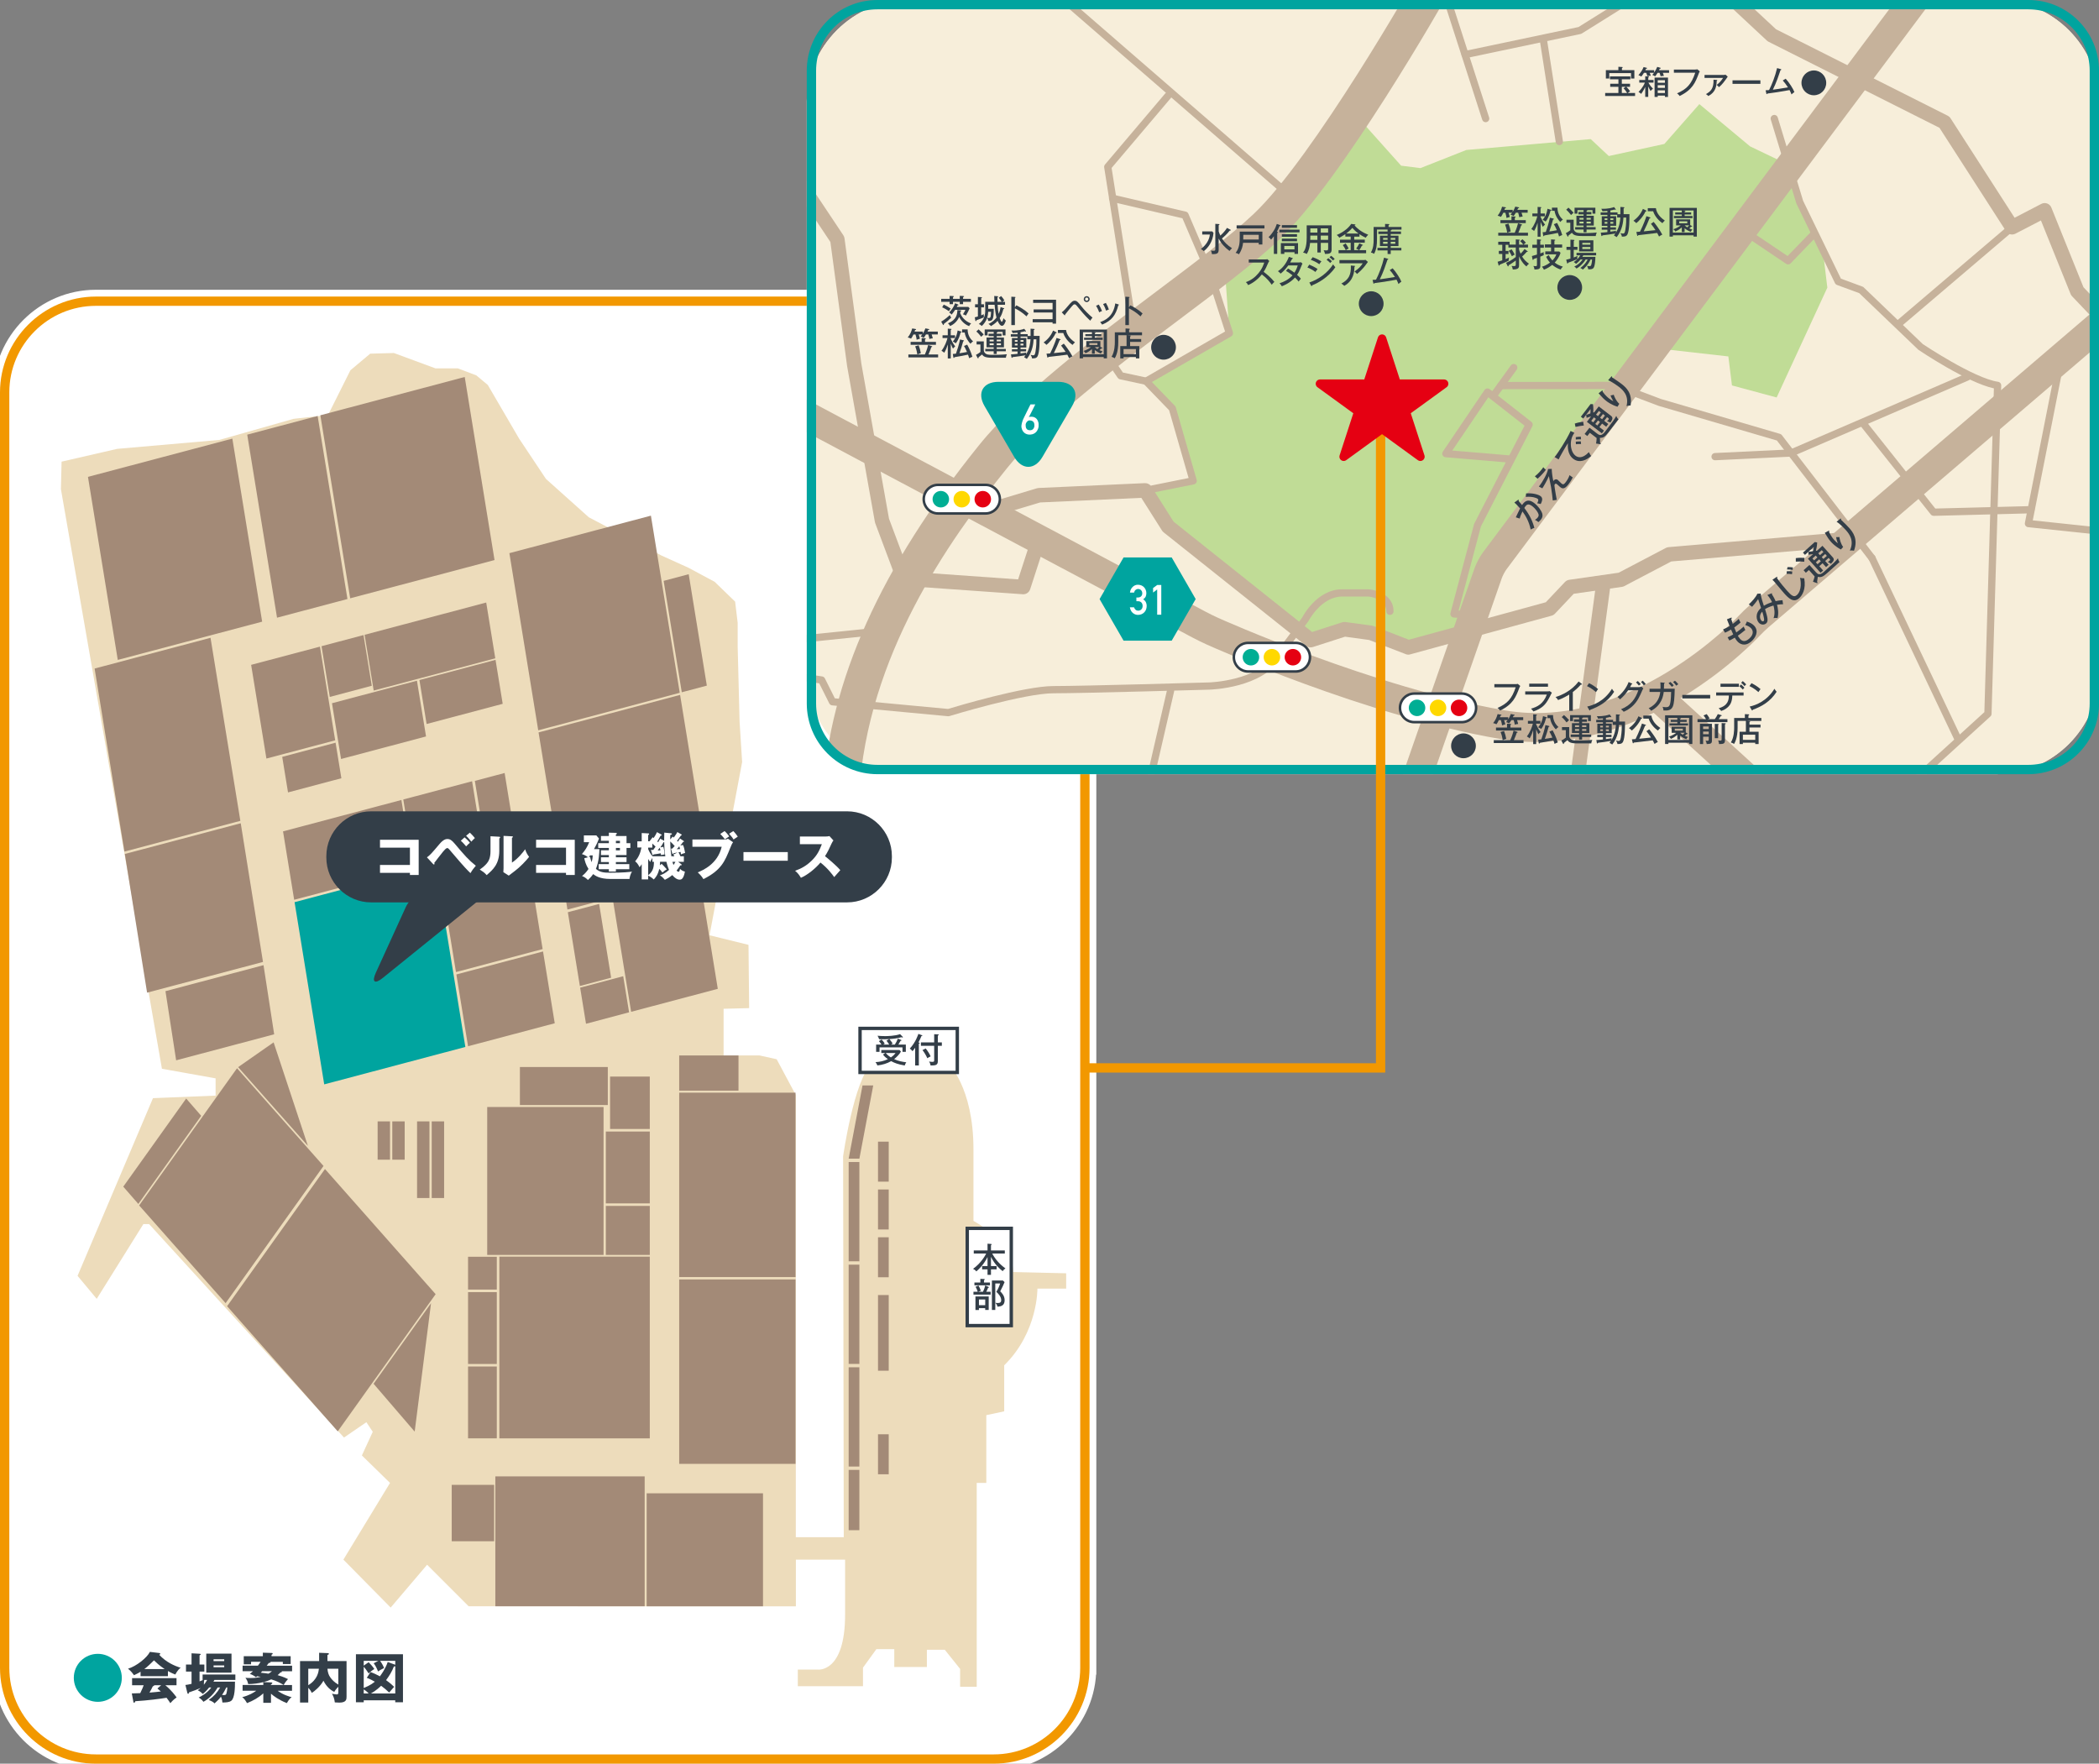 <?xml version="1.0" encoding="utf-8"?>
<!-- Generator: Adobe Illustrator 27.3.1, SVG Export Plug-In . SVG Version: 6.00 Build 0)  -->
<svg version="1.1" id="レイヤー_1" xmlns="http://www.w3.org/2000/svg" xmlns:xlink="http://www.w3.org/1999/xlink" x="0px"
	 y="0px" viewBox="0 0 676 568" style="enable-background:new 0 0 676 568;" xml:space="preserve">
<rect x="0" y="0" width="676" height="568" fill="#808080" stroke="none"/>
<style type="text/css">
	.st0{fill:#FFFFFF;}
	.st1{fill:none;stroke:#FFFFFF;stroke-width:4.355;stroke-miterlimit:10;}
	.st2{fill:#F29800;}
	.st3{fill:#EDDCBB;}
	.st4{fill:#00A49F;}
	.st5{fill:#333E48;}
	.st6{fill:#FFFFFF;stroke:#333E48;stroke-width:1.089;stroke-miterlimit:10;}
	.st7{fill:#A38A77;}
	.st8{clip-path:url(#SVGID_00000027597612454252772020000017774317611876750745_);}
	.st9{fill:#F7EEDA;}
	.st10{clip-path:url(#SVGID_00000088834595709351610640000013824269568805303956_);fill:#F7EEDA;}
	.st11{clip-path:url(#SVGID_00000088834595709351610640000013824269568805303956_);}
	.st12{fill:#C0DC96;}
	.st13{fill:#C6B29B;}
	.st14{fill:#00AE94;}
	.st15{fill:#FFD800;}
	.st16{fill:#E50012;}
	.st17{fill:none;stroke:#F29800;stroke-width:3;stroke-miterlimit:10;}
	.st18{fill:#E50012;stroke:#E50012;stroke-width:2.767;stroke-linecap:round;stroke-linejoin:round;stroke-miterlimit:10;}
</style>
<g>
	<g>
		<g>
			<path class="st0" d="M350.89,537.14c0,16.98-13.89,30.87-30.87,30.87H30.87C13.89,568.01,0,554.12,0,537.14V126.37
				c0-16.98,13.89-30.87,30.87-30.87h289.16c16.98,0,30.87,13.89,30.87,30.87V537.14z"/>
			<path class="st1" d="M350.89,537.14c0,16.98-13.89,30.87-30.87,30.87H30.87C13.89,568.01,0,554.12,0,537.14V126.37
				c0-16.98,13.89-30.87,30.87-30.87h289.16c16.98,0,30.87,13.89,30.87,30.87V537.14z"/>
		</g>
		<g>
			<path class="st2" d="M320.02,98.51c15.36,0,27.87,12.5,27.87,27.87v410.77c0,15.36-12.5,27.87-27.87,27.87H30.87
				C15.5,565.01,3,552.5,3,537.14V126.37c0-15.36,12.5-27.87,27.87-27.87H320.02 M320.02,95.51H30.87C13.89,95.51,0,109.4,0,126.37
				v410.77c0,16.98,13.89,30.87,30.87,30.87h289.16c16.98,0,30.87-13.89,30.87-30.87V126.37C350.89,109.4,337,95.51,320.02,95.51
				L320.02,95.51z"/>
		</g>
		<path class="st3" d="M343.37,410.07v4.94h-9.26c0,0,0.21,14-10.7,24.7v14.82l-5.76,1.23v21.82h-3.09v65.66h-5.35v-5.76l-4.94-6.17
			h-5.76v5.56h-10.5v-5.76h-5.76l-4.32,5.97v5.97h-20.99v-5.35h6.38c0,0,8.85,1.23,8.85-17.7v-17.7h-15.85v15.02H150.93
			l-13.38-13.38l-11.73,13.79l-15.23-15.44l15.02-24.7l-9.06-8.85l3.5-7.62l-2.06-3.09l-7.2,4.94l-62.77-68.74h-1.85L31.15,418.3
			l-6.17-7.41l24.29-57.22l20.17-0.82v-5.56l-17.29-3.09L19.62,157.53l0.21-8.85l17.91-4.12l32.93-2.88l23.87-6.79l11.11-1.23
			l7.2-14.41l6.38-5.35l7.62-0.21l13.38,4.94h7.2l5.97,2.26l3.7,3.09l10.09,17.29l8.64,12.97l13.79,12.35l23.46,12.35l8.64,3.91
			l8.44,4.53l6.59,6.38l0.82,6.79v7.62l0.62,24.29l0.82,12.97l-10.5,55.78l12.55,3.09l0.21,20.38l-8.23,0.21v15.02h11.53l5.56,1.23
			l6.17,11.53V492.6v2.47h15.44l-0.21-122.67c0,0,3.5-24.7,9.26-29.84v-9.67h24.49v9.47c0,0,8.23,7.62,8.23,27.79v23.05
			c0,0,12.76,6.62,12.76,16.47"/>
		<g>
			<g>
				<path class="st4" d="M39.23,540.36c0,4.27-3.46,7.73-7.73,7.73c-4.25,0-7.73-3.45-7.73-7.73c0-4.32,3.5-7.73,7.73-7.73
					C35.75,532.63,39.23,536.06,39.23,540.36z"/>
				<path class="st5" d="M54.08,539.83h-8.81v-1.43c-0.35,0.23-1.03,0.63-2.11,1.11c-0.21-0.3-0.94-1.34-1.93-2.09
					c2.65-0.77,6.09-3.5,7.05-5.42l3.1,0.38c0.1,0.02,0.23,0.07,0.23,0.23c0,0.19-0.23,0.28-0.35,0.31c2.21,2.39,4.84,3.55,6.93,4.2
					c-0.92,0.56-1.69,2.09-1.72,2.18c-0.38-0.14-1.27-0.49-2.39-1.13V539.83z M42.45,545.38c0.5-0.02,1.18-0.03,2.72-0.09
					c0.64-1.27,0.94-2.11,1.1-2.54h-3.73v-2.3h14.31v2.3h-3.59c1.93,1.6,3.15,3.27,3.62,3.92c-1.08,0.73-1.79,1.58-2.02,1.85
					c-0.23-0.37-0.61-0.96-1.22-1.74c-2,0.33-5.87,0.85-10.05,1.11c-0.14,0.31-0.21,0.49-0.4,0.49c-0.14,0-0.21-0.16-0.23-0.28
					L42.45,545.38z M53.02,537.53c-1.71-1.11-2.96-2.35-3.43-2.8c-1.01,1.01-2.09,2.05-3.1,2.8H53.02z M51.9,542.75h-2.26
					c0,0.16-0.05,0.26-0.42,0.33c-0.31,0.7-0.7,1.36-1.08,2.04c1.76-0.14,2.8-0.26,3.66-0.37c-0.49-0.43-0.77-0.68-1.1-0.96
					L51.9,542.75z"/>
				<path class="st5" d="M67.37,543.45c-0.99,1.25-1.67,1.79-2.05,2.11c-0.82-0.8-1.17-0.98-1.64-1.17
					c0.31-0.24,0.58-0.43,0.98-0.78c-1.08,0.47-2.4,0.98-3.81,1.45c0,0.21-0.07,0.45-0.26,0.45c-0.17,0-0.24-0.23-0.28-0.4
					l-0.59-2.45c0.68-0.07,0.85-0.12,1.97-0.37v-3.95h-1.79v-2.26h1.79v-3.62l2.58,0.14c0.21,0.02,0.36,0.04,0.36,0.19
					c0,0.12-0.1,0.21-0.36,0.33v2.96h1.55v2.26h-1.55v3.17c0.42-0.17,0.68-0.28,1.1-0.47h-0.12v-1.76h10.55v1.76h-6.74l-0.33,0.56
					h6.95c0,1.76-0.05,5.24-1.18,6.13c-0.66,0.52-1.78,0.57-2.87,0.57c-0.04-0.4-0.1-1.13-0.47-1.88c-0.59,0.8-1.2,1.41-2.07,2.18
					c-0.45-0.49-0.73-0.63-1.85-1.11c1.62-1.17,2.68-2.32,3.67-4.02H70.1c-1.74,2.99-3.94,4.25-4.58,4.61
					c-0.56-0.71-0.7-0.85-1.53-1.39c0.59-0.28,2.63-1.25,4.06-3.22H67.37z M65.78,541.03c-0.1,0.59-0.14,1.17-0.12,1.55
					c0.38-0.47,0.66-0.87,1.06-1.55H65.78z M74.56,538.69h-8.13v-6.13h8.13V538.69z M72.21,534.97v-0.59h-3.43v0.59H72.21z
					 M68.78,536.36v0.59h3.43v-0.59H68.78z M72.89,543.45c-0.38,0.75-0.68,1.39-1.38,2.42c0.21,0.02,0.4,0.04,0.61,0.04
					c0.35,0,0.66-0.04,0.78-0.44c0.1-0.33,0.28-1.15,0.31-2.02H72.89z"/>
				<path class="st5" d="M89.4,544.51c1.78,1.34,3.9,1.92,4.54,2.09c-0.31,0.19-0.73,0.47-1.57,1.9c-2.68-1.08-4.27-2.3-5.1-3.03
					v2.93H84.8v-3.05c-1.5,1.39-3.27,2.37-5.24,3.15c-0.84-1.43-1.25-1.71-1.57-1.9c2.28-0.61,3.69-1.45,4.54-2.09h-4.4v-1.85h6.67
					v-0.92c-1.44,0.4-3.34,0.63-4.86,0.63c-0.26-0.98-0.31-1.18-0.89-2.02c0.43,0.04,0.96,0.07,1.72,0.07c1.27,0,2.14-0.12,3.2-0.38
					c-0.63-0.12-0.87-0.16-1.15-0.19c-0.1,0.09-0.17,0.14-0.38,0.31c-0.45-0.35-1.32-0.91-1.98-1.04c0.38-0.31,0.63-0.52,1.01-0.89
					h-3.34v-1.79h4.94c0.44-0.56,0.61-0.85,0.85-1.24h-3.06v0.8H78.5v-2.61h6.15v-1.13l2.8,0.09c0.14,0,0.37,0,0.37,0.21
					c0,0.19-0.24,0.31-0.37,0.37v0.47h6.16v2.52h-2.52v-0.71h-3.97c0.09,0.3-0.21,0.33-0.56,0.37c-0.33,0.43-0.42,0.52-0.66,0.87
					h8.17v1.79H90.7c0.07,0.04,0.1,0.09,0.1,0.14c0,0.17-0.35,0.23-0.47,0.24c-0.19,0.21-0.38,0.4-0.92,0.87
					c0.63,0.17,1.98,0.59,3.34,1.27c-0.35,0.37-0.97,1.11-1.38,1.92h2.68v1.85H89.4z M84.44,538.22l-0.45,0.49
					c1.43,0.14,1.6,0.16,2.47,0.31c0.4-0.23,0.78-0.49,1.13-0.8H84.44z M87.34,540.85c-0.66,0.31-1.41,0.61-2.51,0.89l2.54,0.1
					c0.16,0,0.33,0.04,0.33,0.21c0,0.12-0.19,0.3-0.44,0.43v0.17h4.09C89.94,541.83,89.12,541.39,87.34,540.85z"/>
				<path class="st5" d="M111.61,534.95v11.44c0,0.84,0,1.95-2.33,1.95c-0.44,0-1.03-0.05-1.45-0.07c-0.14-1.29-0.5-2.06-0.92-2.79
					c0.42,0.1,1.39,0.23,1.6,0.23c0.23,0,0.45-0.11,0.45-0.64v-1.83c-0.1,0.11-0.75,0.68-1.31,1.64c-1.06-0.49-2.47-1.57-3.48-3.59
					c-0.97,1.79-2.92,3.45-3.76,3.92c-0.3-0.66-0.54-1.03-1.13-1.64v4.75h-2.65v-13.37h6.15v-2.66l2.82,0.11
					c0.21,0,0.33,0.1,0.33,0.24c0,0.17-0.23,0.28-0.47,0.35v1.97H111.61z M99.28,542.73c3.01-1.83,3.31-4.32,3.43-5.31h-3.43V542.73
					z M105.46,537.42c0.09,1.11,0.33,2.02,0.96,2.86c0.45,0.61,1.2,1.5,2.54,2.25v-5.1H105.46z"/>
				<path class="st5" d="M117.14,547.59v0.63h-2.51v-15.46h15.15v15.46h-2.49v-0.63H117.14z M127.3,536.15v-1.27h-4.88
					c0.24,0.31,0.98,1.45,1.27,2.33c-1.08,0.51-1.45,0.75-1.93,1.1c-0.52-1.27-0.8-1.81-1.41-2.65l1.51-0.78h-4.72v1.55l1.58-1.11
					c0.59,0.57,1.38,1.5,1.83,2.19c-0.3,0.19-0.84,0.52-1.83,1.43c-0.57-0.85-0.97-1.48-1.58-2.16v6.86
					c2.18-0.89,3.05-1.62,3.57-2.04c-0.37-0.21-1.48-0.84-2.58-1.25l1.2-1.86c1.06,0.4,1.86,0.75,3.01,1.38
					c0.42-0.54,1.78-2.37,2.53-4.61L127.3,536.15z M117.14,545.4h1.57c-0.28-0.35-0.71-0.77-1.57-1.32V545.4z M127.3,545.4v-8.78
					c-0.1,0.07-0.23,0.07-0.45,0.09c-0.59,1.6-1.5,3.03-2.51,4.39c0.87,0.64,1.5,1.11,2.59,2.16c-0.24,0.3-1.38,1.58-1.6,1.84
					c-0.8-0.8-1.67-1.51-2.59-2.19c-0.21,0.21-1.58,1.58-3.31,2.49H127.3z"/>
			</g>
		</g>
		<rect x="311.51" y="395.6" class="st6" width="14.18" height="31.32"/>
		<g>
			<g>
				<path class="st5" d="M319.15,407.75h1.82v1.05h-1.82v1.77h-1.11v-1.77h-1.74v-1.05h1.74v-2.92c-1.17,2.39-2.64,3.8-3.6,4.63
					c-0.12-0.16-0.33-0.44-1.06-0.82c2.65-1.9,3.97-4.39,4.23-4.94h-4v-0.98h4.43v-2.18l1.07,0.08c0.13,0.01,0.28,0.02,0.28,0.15
					c0,0.1-0.1,0.15-0.24,0.21v1.74h4.46v0.98h-4.06c0.86,1.65,2.25,3.37,4.26,4.8c-0.44,0.32-0.62,0.48-0.88,0.88
					c-1.61-1.21-2.9-2.8-3.78-4.61V407.75z"/>
				<path class="st5" d="M316.58,416.01c0.11-0.23,0.51-1.05,0.71-2.02l1.07,0.45c0.07,0.03,0.13,0.09,0.13,0.15
					c0,0.12-0.17,0.13-0.27,0.13c-0.17,0.49-0.3,0.77-0.58,1.29h1.41v0.92h-5.54v-0.92h1.37c-0.21-0.75-0.58-1.4-0.69-1.6l0.94-0.4
					c0.39,0.69,0.53,1.04,0.76,1.69l-0.85,0.32H316.58z M318.83,413.05v0.89h-5.01v-0.89h1.91v-1.18l1.2,0.05
					c0.08,0,0.23,0.04,0.23,0.15c0,0.11-0.07,0.13-0.26,0.22v0.75H318.83z M318.43,421.88h-1.14v-0.58h-2.02v0.59h-1.12v-4.36h4.27
					V421.88z M315.28,418.51v1.84h2.02v-1.84H315.28z M323.53,412.92c-0.32,0.83-0.71,1.61-1.4,2.96c0.51,0.51,1.42,1.44,1.42,2.84
					c0,1.55-0.89,2.05-2.31,2.1c-0.13-0.64-0.36-0.9-0.69-1.23c0.44,0.04,0.6,0.06,0.82,0.06c0.81,0,1.08-0.35,1.08-0.92
					c0-1.18-1.1-2.28-1.57-2.67c0.52-0.83,1.05-2.08,1.22-2.7h-1.56v8.51h-1.09v-9.48h3.54L323.53,412.92z"/>
			</g>
		</g>
		
			<rect x="285.56" y="322.64" transform="matrix(4.529272e-11 -1 1 4.529272e-11 -45.656 630.946)" class="st6" width="14.18" height="31.32"/>
		<g>
			<g>
				<path class="st5" d="M285.1,339.13h-1.27v-0.97h5.87l0.45,0.51c-0.47,0.9-1.48,1.87-2.19,2.43c1.33,0.62,2.61,0.85,3.91,1.02
					c-0.21,0.29-0.4,0.68-0.5,1.03c-2.34-0.41-3.26-0.82-4.37-1.4c-1.27,0.74-2.88,1.23-4.44,1.38c-0.15-0.46-0.43-0.84-0.6-1.07
					c1.21-0.04,2.65-0.31,4-0.96c-0.91-0.63-1.27-1.05-1.59-1.45L285.1,339.13z M288.19,336.42c0.43-0.68,0.7-1.19,0.96-1.92
					l1.03,0.4c0.06,0.02,0.14,0.1,0.14,0.16c0,0.12-0.13,0.14-0.3,0.15c-0.26,0.52-0.63,1.1-0.69,1.2h2.4v2.35h-1.08v-1.44h-7.39
					v1.44h-1.1v-2.35h1.72c-0.16-0.26-0.43-0.64-0.82-1.11l0.86-0.52c0.51,0.49,0.9,1.13,1.02,1.34c-0.15,0.09-0.34,0.22-0.47,0.29
					h1.9c-0.08-0.13-0.43-0.71-0.87-1.26l0.89-0.51c-1.07,0.07-1.92,0.06-3.26,0.04c-0.1-0.35-0.33-0.82-0.52-1.11
					c0.71,0.07,1.5,0.12,2.43,0.12c0.61,0,3.15-0.03,4.83-0.64l0.81,0.82c0.06,0.05,0.09,0.1,0.09,0.16c0,0.09-0.07,0.13-0.14,0.13
					c-0.06,0-0.27-0.09-0.35-0.12c-1.24,0.38-2.55,0.51-3.86,0.6c0.34,0.36,0.84,1.09,1.07,1.43c-0.21,0.12-0.41,0.25-0.54,0.35
					H288.19z M285.27,339.13c0.41,0.49,0.88,0.93,1.65,1.42c0.07-0.05,0.96-0.64,1.5-1.42H285.27z"/>
				<path class="st5" d="M295.92,343.13h-1.19v-5.69c-0.45,0.66-0.71,0.94-0.86,1.1c-0.21-0.31-0.54-0.62-0.86-0.84
					c1.93-2.05,2.7-4.55,2.76-4.73l1.08,0.4c0.11,0.04,0.21,0.09,0.21,0.16c0,0.13-0.2,0.14-0.31,0.14
					c-0.25,0.63-0.54,1.3-0.95,2.04c0.25,0.07,0.38,0.11,0.38,0.23c0,0.11-0.1,0.16-0.26,0.19V343.13z M303.33,335.71v1.1h-1.29
					v4.98c0,1.33-0.86,1.34-2.33,1.36c-0.06-0.39-0.23-0.89-0.5-1.29c0.27,0.06,0.6,0.12,1,0.12c0.6,0,0.65-0.12,0.65-0.53v-4.64
					h-4.27v-1.1h4.27v-2.64l1.22,0.06c0.19,0.01,0.26,0.04,0.26,0.14c0,0.13-0.21,0.21-0.3,0.23v2.21H303.33z M298.13,337.66
					c0.84,1.04,1.43,2.14,1.59,2.56c-0.38,0.17-0.71,0.35-1.07,0.59c-0.36-0.9-1.19-2.2-1.56-2.62L298.13,337.66z"/>
			</g>
		</g>
		<rect x="282.77" y="367.68" class="st7" width="3.45" height="12.88"/>
		<rect x="282.77" y="383.08" class="st7" width="3.45" height="12.88"/>
		<rect x="282.77" y="398.47" class="st7" width="3.45" height="12.88"/>
		<rect x="282.77" y="461.92" class="st7" width="3.45" height="12.88"/>
		<rect x="273.32" y="473.39" class="st7" width="3.45" height="19.42"/>
		<rect x="208.26" y="480.93" class="st7" width="37.47" height="36.39"/>
		<rect x="218.74" y="412.06" class="st7" width="37.47" height="59.39"/>
		<rect x="218.74" y="351.9" class="st7" width="37.47" height="59.39"/>
		<g>
			<polygon class="st7" points="231.17,318.46 203.26,325.86 197.42,289.98 225.33,282.58 			"/>
			<polygon class="st7" points="178.66,329.55 150.74,336.95 146.98,313.83 174.89,306.43 			"/>
			<polygon class="st4" points="149.87,337.18 104.42,349.23 94.87,290.55 140.31,278.5 			"/>
			<polygon class="st7" points="132.86,279.68 94.74,289.78 91.15,267.75 129.27,257.64 			"/>
			<polygon class="st7" points="155.63,273.64 133.47,279.52 129.88,257.48 152.04,251.61 			"/>
			<polygon class="st7" points="174.76,305.66 146.85,313.06 141.14,278 169.05,270.6 			"/>
			<polygon class="st7" points="161.9,226.67 137.39,233.17 135.08,219.01 159.59,212.51 			"/>
			<polygon class="st7" points="137.21,237.18 109.84,244.44 106.92,226.48 134.28,219.22 			"/>
			<polygon class="st7" points="159.51,212.02 120.35,222.4 117.42,204.44 156.59,194.05 			"/>
			<polygon class="st7" points="159.27,180.37 112.78,192.69 103.17,133.74 149.67,121.41 			"/>
			<polygon class="st7" points="111.9,192.92 89.22,198.93 79.62,139.98 102.3,133.97 			"/>
			<polygon class="st7" points="84.43,200.21 37.93,212.53 28.33,153.58 74.83,141.26 			"/>
			<polygon class="st7" points="77.41,264.36 40.07,274.26 30.47,215.31 67.8,205.41 			"/>
			<polygon class="st7" points="84.7,309.8 47.37,319.69 40.2,275.03 77.53,265.13 			"/>
			<polygon class="st7" points="88.3,333.11 56.73,341.48 53.29,319.21 84.87,310.84 			"/>
			<polygon class="st7" points="119.73,220.86 106.21,224.45 103.55,208.11 117.07,204.53 			"/>
			<polygon class="st7" points="107.95,238.43 85.8,244.3 80.88,214.12 103.04,208.25 			"/>
			<polygon class="st7" points="109.94,250.64 92.76,255.2 90.89,243.75 108.08,239.19 			"/>
			<polygon class="st7" points="166.02,270.44 156.43,272.98 152.93,251.49 162.52,248.95 			"/>
			<polygon class="st7" points="228.32,280.85 182.75,292.93 173.45,235.88 219.03,223.8 			"/>
			<polygon class="st7" points="218.92,223.12 173.34,235.2 164.05,178.15 209.63,166.07 			"/>
			<polygon class="st7" points="227.64,220.81 219.57,222.95 213.73,187.07 221.8,184.93 			"/>
			<polygon class="st7" points="202.6,326.03 188.73,329.71 186.84,318.08 200.71,314.4 			"/>
			<polygon class="st7" points="196.82,314.88 186.75,317.55 182.88,293.79 192.95,291.12 			"/>
		</g>
		<rect x="218.74" y="339.92" class="st7" width="19.1" height="11.34"/>
		<rect x="159.53" y="475.48" class="st7" width="48.09" height="41.83"/>
		<rect x="273.32" y="440.34" class="st7" width="3.45" height="31.97"/>
		<rect x="273.32" y="407.29" class="st7" width="3.45" height="31.97"/>
		<rect x="273.32" y="374.24" class="st7" width="3.45" height="31.97"/>
		<polygon class="st7" points="276.77,373.16 273.32,373.16 277.78,349.58 281.23,349.58 		"/>
		<rect x="282.77" y="417.08" class="st7" width="3.45" height="24.37"/>
		<rect x="145.48" y="478.21" class="st7" width="13.66" height="18.16"/>
		<rect x="196.48" y="346.72" class="st7" width="12.79" height="16.88"/>
		<rect x="195.11" y="364.42" class="st7" width="14.16" height="23.14"/>
		<rect x="195.11" y="388.37" class="st7" width="14.16" height="15.79"/>
		<rect x="156.91" y="356.52" class="st7" width="37.47" height="47.64"/>
		<polygon class="st7" points="167.44,355.89 195.75,355.89 195.75,343.64 167.44,343.64 167.44,346.54 		"/>
		<rect x="160.82" y="404.71" class="st7" width="48.45" height="58.53"/>
		<rect x="150.74" y="440.09" class="st7" width="9.26" height="23.14"/>
		<rect x="150.74" y="416.14" class="st7" width="9.26" height="23.14"/>
		<rect x="150.74" y="404.75" class="st7" width="9.26" height="10.57"/>
		<rect x="139.04" y="361.15" class="st7" width="3.99" height="24.68"/>
		<rect x="134.32" y="361.15" class="st7" width="3.99" height="24.68"/>
		<rect x="126.34" y="361.15" class="st7" width="3.99" height="12.34"/>
		<rect x="121.62" y="361.15" class="st7" width="3.99" height="12.34"/>
		<polygon class="st7" points="108.77,460.98 73.14,420.67 104.66,376.49 140.3,416.8 		"/>
		<polygon class="st7" points="133.55,461.06 120.31,445.65 138.82,419.71 		"/>
		<polygon class="st7" points="72.66,419.69 44.81,388.21 76.34,344.03 104.19,375.51 		"/>
		<polygon class="st7" points="99.16,369.04 76.69,343.68 88.12,335.7 		"/>
		<polygon class="st7" points="44.55,387.74 39.7,382.17 59.96,353.79 64.8,359.36 		"/>
		<g>
			<path class="st5" d="M139.36,286.56c-3.37,0-7.27,2.51-8.67,5.57l-9.63,21.1c-1.4,3.06-0.4,3.84,2.22,1.72l30.38-24.55
				c2.62-2.12,2.01-3.85-1.36-3.85H139.36z"/>
		</g>
		<g>
			<path class="st5" d="M287.24,276.2c0,7.93-6.49,14.42-14.42,14.42h-153.3c-7.93,0-14.42-6.49-14.42-14.42v-0.49
				c0-7.93,6.49-14.42,14.42-14.42h153.3c7.93,0,14.42,6.49,14.42,14.42V276.2z"/>
		</g>
		<g>
			<g>
				<path class="st0" d="M122.38,281.1v-2.54h9.64v-5.56h-9.64v-2.54h12.46v11.34h-2.82v-0.69H122.38z"/>
				<path class="st0" d="M137.5,276.12c1.17-0.9,1.38-1.15,4.05-4.3c1.31-1.56,2.17-1.61,2.56-1.61c0.81,0,1.41,0.43,2.2,1.35
					c3.45,4.07,4.45,5.25,6.93,7.26c-0.75,0.89-1.13,1.36-1.72,2.38c-0.89-0.85-1.81-1.72-6.04-6.71c-0.59-0.71-0.92-1.1-1.1-1.23
					c-0.11-0.1-0.23-0.13-0.34-0.13c-0.38,0-0.9,0.62-1.33,1.12c-0.48,0.56-2.46,3.15-2.87,3.68c0.07,0.1,0.1,0.18,0.1,0.3
					s-0.1,0.18-0.2,0.18c-0.11,0-0.18-0.05-0.31-0.2L137.5,276.12z M149.62,269.67c0.44,0.34,1.36,1.25,1.72,1.76
					c-0.44,0.35-0.72,0.62-1.22,1.15c-0.16-0.2-1-1.2-1.71-1.82L149.62,269.67z M151.32,268.16c0.44,0.39,1.26,1.26,1.62,1.74
					c-0.34,0.28-1.02,1.02-1.15,1.17c-0.1-0.13-0.9-1.2-1.68-1.9L151.32,268.16z"/>
				<path class="st0" d="M160.7,269.47c0.18,0.02,0.38,0.02,0.38,0.23c0,0.2-0.21,0.28-0.28,0.31v4c0,4.32-2.1,6.14-4.07,7.83
					c-0.72-0.84-1.2-1.13-2.22-1.79c1.62-1.07,2.4-2.1,2.66-2.53c0.2-0.31,0.8-1.26,0.8-3.37v-4.83L160.7,269.47z M164.88,269.34
					c0.18,0.02,0.31,0.02,0.31,0.18c0,0.15-0.16,0.23-0.31,0.29v8c2.02-1.33,3.61-3.4,4.25-4.3c0.3,0.94,0.61,1.56,1.27,2.46
					c-0.95,1.23-3.02,3.38-4.61,4.55c-0.66,0.48-1.3,0.98-1.94,1.48l-1.74-1.12c0.03-0.44,0.06-0.85,0.06-1.31V269.2L164.88,269.34z
					"/>
				<path class="st0" d="M172.65,281.1v-2.54h9.64v-5.56h-9.64v-2.54h12.46v11.34h-2.82v-0.69H172.65z"/>
				<path class="st0" d="M196.48,283.07c-3.25,0-4.73-0.99-5.45-1.56c-0.64,0.95-1.3,1.54-1.69,1.9c-0.67-0.69-1.18-1-1.89-1.28
					c0.66-0.53,1.36-1.18,2.08-2.27c-0.9-1.4-1.2-2.69-1.36-3.46l1.2-0.3c-0.66-0.62-1.61-0.92-1.97-1.03
					c1.02-1.12,1.77-2.38,2.35-3.84h-1.71v-2.18h4.02l0.85,1.02c-0.64,1.62-1.05,2.38-1.61,3.4h1.74c-0.03,1.02-0.11,3.94-1.12,6.35
					c1.23,1.1,2.53,1.25,4.63,1.25c4.32,0,6.22-0.25,6.99-0.36c-0.66,1.03-0.77,2.1-0.8,2.36H196.48z M190.02,275.94
					c0.11,0.48,0.26,1.03,0.51,1.74c0.31-1.03,0.34-1.72,0.36-2.2h-0.85c-0.11,0.15-0.23,0.31-0.44,0.58L190.02,275.94z
					 M196.09,275.38h-2.54v-1.53h2.54v-0.77h-3.43v-1.53h3.43v-0.77h-2.54v-1.53h2.54v-1.08l2.26,0.06c0.1,0,0.31,0.02,0.31,0.2
					c0,0.15-0.1,0.21-0.31,0.34v0.48h3.43v2.3h1.23v1.53h-1.23v2.3h-3.43v0.71h3.43v1.53h-3.43v0.67h4.32v1.64h-4.32v0.77h-2.26
					v-0.77h-3.28v-1.64h3.28v-0.67h-2.54v-1.53h2.54V275.38z M198.36,270.79v0.77h1.3v-0.77H198.36z M198.36,273.09v0.77h1.3v-0.77
					H198.36z"/>
				<path class="st0" d="M219.96,272.13c0.28,0.61,0.48,1.3,0.69,2.56c-0.48,0.1-1.03,0.35-1.35,0.48c-0.03-0.34-0.07-0.49-0.11-0.8
					c-0.13,0.03-0.3,0.06-0.69,0.13c0.1,0.16,0.33,0.53,0.64,1.28h1.1v1.77h-1.85l0.94,0.7c0.1,0.07,0.21,0.16,0.21,0.28
					c0,0.2-0.28,0.18-0.44,0.16c-0.44,0.67-0.82,1.22-1.2,1.67c0.16,0.16,0.39,0.41,0.61,0.41c0.34,0,0.46-0.67,0.49-0.97
					c0.51,0.57,1.18,0.84,1.58,0.89c-0.46,2.58-1.25,2.61-1.77,2.61c-0.59,0-1.43-0.43-2.3-1.48c-0.92,0.79-1.81,1.23-2.38,1.53
					c-0.43-0.51-0.92-1.05-1.61-1.43c0.77-0.28,1.74-0.66,2.95-1.76c-0.08-0.2-0.48-1.07-0.85-2.63h-2.04
					c-0.02,0.56-0.03,0.89-0.07,1.15l0.57-0.48c0.33,0.31,1.21,1.22,1.67,1.77c-0.56,0.31-0.82,0.53-1.41,1.03
					c-0.33-0.44-0.75-0.92-1.02-1.18c-0.46,2.02-1.27,2.91-1.77,3.41c-0.71-0.64-1.08-0.85-1.81-1.26v1.25h-2.07v-4.91
					c-0.3,0.49-0.49,0.74-0.69,0.98c-0.66-1.33-1.13-1.66-1.43-1.87c1.08-1.31,1.67-2.56,2.04-4.48h-1.33v-1.99h1.41v-2.66l2.1,0.11
					c0.1,0,0.28,0.02,0.28,0.18c0,0.15-0.13,0.26-0.31,0.39v1.97h0.51l-0.03-0.05l0.98-1.26c0.16,0.13,0.2,0.16,0.31,0.26
					c0.53-0.8,0.79-1.26,1.08-1.9l1.28,0.71c0.18,0.1,0.25,0.15,0.25,0.23c0,0.13-0.16,0.18-0.38,0.2c-0.44,0.85-0.71,1.3-1.05,1.85
					c0.08,0.07,0.21,0.2,0.28,0.28c0.43-0.71,0.51-0.87,0.66-1.15l1.26,0.67c0-1.23,0.03-2,0.05-2.63l1.97,0.2
					c0.28,0.03,0.49,0.05,0.49,0.21c0,0.2-0.26,0.28-0.53,0.34c-0.03,0.62-0.03,0.97-0.03,1.45l0.82-0.92
					c0.15,0.11,0.25,0.21,0.34,0.31c0.63-0.84,0.92-1.36,1.15-1.77l1.28,0.75c0.07,0.03,0.13,0.08,0.13,0.18
					c0,0.13-0.13,0.15-0.26,0.16c-0.66,0.95-0.9,1.31-1.26,1.72c0.15,0.16,0.2,0.21,0.28,0.31c0.41-0.57,0.53-0.75,0.67-1.05
					l1.18,0.79c0.08,0.05,0.13,0.1,0.13,0.16c0,0.13-0.11,0.13-0.23,0.13H220c-0.13,0.2-0.58,0.84-0.89,1.18L219.96,272.13z
					 M209.64,273.71c0.26,0.02,0.51,0.02,0.74,0.02c0.23-0.3,0.49-0.67,0.75-1.08c-0.3-0.3-0.85-0.8-1.05-0.98v1.31h-1.33v0.49
					c0.48,1.15,1.02,1.9,1.43,2.31h4.09c-0.3-2.07-0.31-2.86-0.36-4.55c-0.07,0-0.11,0-0.18-0.02c-0.34,0.61-0.72,1.26-1.07,1.71
					l0.98-0.2c0.3,1.05,0.38,2.18,0.4,2.45c-0.41,0.05-0.77,0.11-1.18,0.2c-0.02-0.26-0.02-0.38-0.05-0.56
					c-0.72,0.15-1.68,0.29-2.32,0.36c-0.05,0.11-0.1,0.21-0.21,0.21c-0.15,0-0.18-0.11-0.21-0.21L209.64,273.71z M208.75,281.87
					c1.77-1.36,1.82-2.91,1.87-4.32h-0.51v-1.25c-0.39,0.62-0.51,0.84-0.69,1.31c-0.21-0.28-0.36-0.46-0.67-0.97V281.87z
					 M211.81,273.89c0.25,0,0.31,0,0.9-0.03c-0.03-0.15-0.21-0.74-0.24-0.85C212.25,273.3,211.99,273.66,211.81,273.89z
					 M216.09,273.3c0.21,0.02,0.28,0.02,0.38,0.02c0.26-0.25,0.38-0.36,0.82-0.84c-0.44-0.51-0.95-1.03-1.43-1.48
					c0,0.48,0,2.26,0.36,4.78h0.95c-0.07-0.15-0.1-0.21-0.3-0.59l1.38-0.64c-0.21,0.05-1.05,0.2-1.28,0.23
					c-0.1,0.13-0.21,0.25-0.31,0.25c-0.11,0-0.15-0.15-0.18-0.25L216.09,273.3z M216.56,277.55c0.18,0.62,0.26,0.87,0.33,1.03
					c0.16-0.23,0.36-0.51,0.64-1.03H216.56z M217.94,273.5c0.31-0.02,0.79-0.03,1.08-0.06c-0.1-0.36-0.16-0.62-0.25-0.89
					C218.55,272.87,218.34,273.1,217.94,273.5z"/>
				<path class="st0" d="M233.6,270.36c0.34,0,0.64-0.1,0.82-0.26l1.67,1.15c-0.38,0.53-0.49,0.8-0.97,1.97
					c-1.67,4.15-2.84,7.04-8.57,9.9c-0.64-1.07-1.53-1.89-1.84-2.17c1.76-0.71,6.42-2.74,7.72-8.24H223v-2.35H233.6z M233.35,267.65
					c0.53,0.46,1.18,1.23,1.5,1.71c-0.49,0.31-0.57,0.36-1.4,0.94c-0.31-0.41-0.82-1.07-1.48-1.72L233.35,267.65z M236.16,267.65
					c0.51,0.48,1.13,1.3,1.45,1.79c-0.46,0.31-1.05,0.69-1.36,0.92c-0.39-0.66-0.79-1.13-1.44-1.84L236.16,267.65z"/>
				<path class="st0" d="M253.71,274.42v2.79h-14.27v-2.79H253.71z"/>
				<path class="st0" d="M257.61,271.86v-2.46H266c0.26,0,0.85-0.03,1.13-0.13l1.28,1.4c-0.13,0.16-0.38,0.51-0.62,1.05
					c-0.61,1.38-1.27,2.76-2.09,4.02c0.69,0.53,3.69,3.02,4.93,4.5c-0.54,0.62-1.43,1.61-1.97,2.23c-0.61-0.84-1.99-2.76-4.42-4.68
					c-1.58,1.89-4.15,4-6.3,4.91c-0.62-1.03-0.97-1.49-1.87-2.25c2.12-0.76,3.74-1.72,5.34-3.28c1.87-1.81,2.54-3.41,3.28-5.3
					H257.61z"/>
			</g>
		</g>
	</g>
	<g>
		<defs>
			<path id="SVGID_1_" d="M650.37,249.33H285.46c-14.15,0-25.63-11.47-25.63-25.63V25.63C259.83,11.47,271.3,0,285.46,0h364.91
				C664.53,0,676,11.47,676,25.63V223.7C676,237.85,664.53,249.33,650.37,249.33z"/>
		</defs>
		<clipPath id="SVGID_00000078008254590783679270000005231325574177087120_">
			<use xlink:href="#SVGID_1_"  style="overflow:visible;"/>
		</clipPath>
		<g style="clip-path:url(#SVGID_00000078008254590783679270000005231325574177087120_);">
			<g>
				<path class="st9" d="M676,216.26c0,18.19-14.88,33.07-33.07,33.07H292.89c-18.19,0-33.07-14.88-33.07-33.07V33.07
					C259.83,14.88,274.71,0,292.89,0h350.04C661.12,0,676,14.88,676,33.07V216.26z"/>
			</g>
			<g>
				<defs>
					<rect id="SVGID_00000085246154393853052980000014422154098890137752_" x="259.83" width="416.17" height="249.33"/>
				</defs>
				<clipPath id="SVGID_00000107573371052125028820000003467965441897131911_">
					<use xlink:href="#SVGID_00000085246154393853052980000014422154098890137752_"  style="overflow:visible;"/>
				</clipPath>
				<path style="clip-path:url(#SVGID_00000107573371052125028820000003467965441897131911_);fill:#F7EEDA;" d="M676,216.26
					c0,18.19-14.88,33.07-33.07,33.07H292.89c-18.19,0-33.07-14.88-33.07-33.07V33.07C259.83,14.88,274.71,0,292.89,0h350.04
					C661.12,0,676,14.88,676,33.07V216.26z"/>
				<g style="clip-path:url(#SVGID_00000107573371052125028820000003467965441897131911_);">
					<polygon class="st12" points="438.03,38.58 451.25,53.36 457.47,54.14 472.25,48.3 512.3,44.8 518.13,50.25 536.02,46.36 
						547.29,33.53 563.63,47.14 573.35,51.8 586.96,79.8 588.51,92.63 572.18,128.01 557.79,124.13 556.63,114.79 532.52,112.07 
						487.41,172.73 471.47,205.39 453.58,208.5 435.31,203.06 426.37,205.39 422.09,206.17 379.32,173.12 371.93,164.18 
						371.54,157.18 384.27,154.84 377.57,131.51 369.11,122.76 395.94,107.31 394.48,86.8 					"/>
					<path class="st13" d="M451.38,278.86l-8.81-3.07l32.28-92.68c0.58-1.67,1.77-3.92,2.84-5.33L619.38-11.65l7.47,5.59
						L485.16,183.38c-0.48,0.64-1.23,2.06-1.49,2.81L451.38,278.86z"/>
					<path class="st13" d="M276.65,255.91l-11.64-0.71c2.19-35.97,18.63-72.54,50.27-111.79c13.48-16.72,36.75-34.21,57.28-49.64
						c12.19-9.16,23.7-17.81,31.14-24.82c19.35-18.23,52.25-76.2,52.58-76.78l10.15,5.74C465.06,0.35,432.32,58,411.7,77.43
						c-7.92,7.46-19.68,16.3-32.14,25.66c-19.99,15.02-42.64,32.04-55.2,47.63C305.18,174.53,279.37,211.32,276.65,255.91z"/>
					<path class="st13" d="M684.55,112.46c-0.62,0-1.23-0.24-1.69-0.72L667.31,95.4c-0.2-0.21-0.36-0.46-0.47-0.74L657.3,71
						l-8.22,4.26c-1.07,0.56-2.39,0.2-3.03-0.81l-21.43-33.29l-55.04-27.71c-0.2-0.1-0.38-0.23-0.54-0.38L551.93-2.87
						c-0.94-0.88-1-2.35-0.12-3.3c0.88-0.94,2.36-0.99,3.3-0.12l16.86,15.71l55.31,27.85c0.37,0.19,0.69,0.47,0.91,0.82l20.63,32.04
						l8.61-4.47c0.58-0.3,1.27-0.35,1.88-0.12c0.62,0.23,1.11,0.71,1.35,1.32L671,92.51l15.24,16.01c0.89,0.93,0.85,2.41-0.08,3.3
						C685.71,112.25,685.13,112.46,684.55,112.46z"/>
					<path class="st13" d="M494.77,238.97c-3.93,0-7.82-0.32-11.64-0.98c-43.25-7.4-92.58-29.55-94.66-30.49
						c-1.26-0.57-3.22-1.53-4.45-2.19l-149.98-79.78l4.38-8.24l149.98,79.78c1.06,0.56,2.82,1.43,3.91,1.92
						c0.5,0.23,50.34,22.6,92.4,29.8c40.08,6.86,74.74-29.92,75.09-30.3c0.99-1.07,2.63-2.65,3.74-3.6l116.83-99.97l6.07,7.09
						L569.6,201.98c-0.83,0.71-2.22,2.05-2.96,2.85c-0.39,0.42-9.64,10.36-24.45,19.44C526.37,233.98,510.19,238.97,494.77,238.97z"
						/>
					
						<rect x="551.18" y="214.66" transform="matrix(0.674 -0.739 0.739 0.674 0.477 490.411)" class="st13" width="9.33" height="60"/>
					<path class="st13" d="M305.44,230.67c-0.04,0-0.07,0-0.11,0l-37.33-3.5c-0.4-0.04-0.75-0.28-0.93-0.64l-3.23-6.46l-7.18-1.08
						c-0.64-0.1-1.08-0.69-0.98-1.33c0.09-0.64,0.69-1.07,1.33-0.98l7.78,1.17c0.38,0.06,0.7,0.29,0.87,0.63l3.21,6.42l36.45,3.42
						c2.61-0.79,24.56-7.37,33.95-7.37c9.59,0,49.72-1.15,50.13-1.17c0.16,0,15.78-0.49,21.21-9.17l8.79-11.75
						c0.09-0.21,4.67-9.07,12.83-9.07c0.05,0,0.11,0,0.16,0h8.37c2.84,0.22,8.05,1.97,8.05,7.08c0,0.64-0.52,1.17-1.17,1.17
						s-1.17-0.52-1.17-1.17c0-4.22-5.57-4.73-5.81-4.75l-8.29,0c-0.04,0-0.08,0-0.12,0c-6.75,0-10.84,7.88-10.88,7.96l-8.84,11.84
						c-6.04,9.67-22.38,10.17-23.07,10.19c-0.4,0.01-40.56,1.17-50.19,1.17c-9.43,0-33.25,7.26-33.49,7.34
						C305.67,230.65,305.55,230.67,305.44,230.67z"/>
					<path class="st13" d="M329.55,191.39c-0.05,0-0.11,0-0.16-0.01l-38.5-2.72c-0.91-0.06-1.7-0.65-2.02-1.51l-7-18.66
						c-0.05-0.13-0.09-0.27-0.11-0.41l-8.94-50.16l-5.39-40l-15.26-22.88c-0.72-1.07-0.43-2.52,0.65-3.24
						c1.07-0.72,2.52-0.43,3.24,0.65l15.55,23.33c0.2,0.3,0.32,0.63,0.37,0.98l5.44,40.44l8.89,49.85l6.4,17.06l35.18,2.49
						l4.49-13.82c0.4-1.22,1.71-1.89,2.94-1.5c1.23,0.4,1.9,1.71,1.5,2.94l-5.05,15.55C331.45,190.75,330.55,191.39,329.55,191.39z"
						/>
					<path class="st13" d="M453.58,210.84c-0.29,0-0.57-0.05-0.84-0.16l-11.8-4.57l-7.76-1.06l-10.38,3.34
						c-0.74,0.24-1.56,0.09-2.17-0.4l-45.88-36.55c-0.2-0.16-0.38-0.36-0.52-0.58l-6.66-10.52l-32.58,1.48l-15.28,4.58
						c-1.24,0.37-2.54-0.33-2.9-1.56c-0.37-1.23,0.33-2.54,1.57-2.91l15.55-4.67c0.18-0.05,0.37-0.09,0.56-0.1l34.22-1.56
						c0.89-0.01,1.63,0.38,2.08,1.08l7.18,11.33l44.6,35.53l9.7-3.12c0.33-0.11,0.68-0.14,1.03-0.09l8.56,1.17
						c0.18,0.02,0.36,0.07,0.53,0.14l11.33,4.39l44.12-12.07l6.16-6.52c0.36-0.38,0.84-0.63,1.36-0.71l15.93-2.28l15.2-7.98
						c0.28-0.14,0.58-0.23,0.89-0.26l54.83-4.67c1.3-0.12,2.41,0.84,2.52,2.13c0.11,1.28-0.84,2.41-2.13,2.52l-54.36,4.63
						l-15.14,7.95c-0.23,0.12-0.49,0.21-0.75,0.24l-15.52,2.22l-6.05,6.41c-0.29,0.31-0.67,0.54-1.08,0.65l-45.49,12.44
						C454,210.81,453.79,210.84,453.58,210.84z"/>
					<path class="st13" d="M507.25,258.27c-0.1,0-0.21-0.01-0.31-0.02c-1.28-0.17-2.17-1.35-2-2.62l8.94-66.49
						c0.17-1.27,1.32-2.18,2.62-2c1.28,0.17,2.17,1.35,2,2.62l-8.94,66.49C509.4,257.42,508.4,258.27,507.25,258.27z"/>
					<path class="st13" d="M602.9,180.9c-0.35,0-0.69-0.16-0.93-0.45l-29.71-38.58l-38.13-11.17l-14.27-5.4l-36.5,0.05c0,0,0,0,0,0
						c-0.64,0-1.17-0.52-1.17-1.17c0-0.64,0.52-1.17,1.16-1.17l36.71-0.05c0,0,0,0,0,0c0.14,0,0.28,0.03,0.41,0.08l14.39,5.44
						l38.41,11.25c0.24,0.07,0.45,0.21,0.6,0.41l29.94,38.88c0.39,0.51,0.3,1.24-0.21,1.64C603.4,180.82,603.15,180.9,602.9,180.9z"
						/>
					<path class="st13" d="M630.7,239.42c-0.44,0-0.85-0.25-1.05-0.67l-27.8-58.52c-0.28-0.58-0.03-1.28,0.55-1.55
						c0.58-0.28,1.28-0.03,1.55,0.55l27.8,58.52c0.28,0.58,0.03,1.28-0.55,1.55C631.04,239.38,630.87,239.42,630.7,239.42z"/>
					<path class="st13" d="M609.9,258.66c-0.32,0-0.63-0.13-0.86-0.38c-0.43-0.48-0.4-1.21,0.08-1.65l29.96-27.28l3.07-104.27
						c-8.58-1.86-23.68-11.99-24.34-12.44l-19.03-18.23l-7.16-2.64c-0.28-0.1-0.51-0.31-0.65-0.59l-12.44-25.66l-8.23-27
						c-0.19-0.62,0.16-1.27,0.78-1.46c0.62-0.19,1.27,0.16,1.46,0.78l8.17,26.83l12.17,25.07l6.94,2.56
						c0.15,0.06,0.29,0.14,0.4,0.25l19.05,18.28l0,0c0.03,0,16.44,11.01,24.24,12.13c0.59,0.08,1.02,0.6,1,1.19l-3.11,105.76
						c-0.01,0.32-0.15,0.62-0.38,0.83l-30.33,27.61C610.46,258.56,610.18,258.66,609.9,258.66z"/>
					<path class="st13" d="M611.62,105.35c-0.33,0-0.66-0.14-0.89-0.41c-0.42-0.49-0.36-1.23,0.13-1.64l36.39-31
						c0.49-0.42,1.22-0.36,1.64,0.13c0.42,0.49,0.36,1.23-0.13,1.64l-36.39,31C612.15,105.26,611.89,105.35,611.62,105.35z"/>
					<path class="st13" d="M552.35,148.23c-0.62,0-1.13-0.49-1.16-1.11c-0.03-0.64,0.46-1.19,1.11-1.22l24.28-1.16l56.57-24.41
						c0.59-0.25,1.28,0.02,1.53,0.61s-0.02,1.28-0.61,1.53l-56.77,24.5c-0.13,0.06-0.27,0.09-0.41,0.09l-24.5,1.17
						C552.39,148.23,552.37,148.23,552.35,148.23z"/>
					<path class="st13" d="M622.73,166.12c-0.36,0-0.69-0.16-0.91-0.44l-22.67-28.55c-0.4-0.5-0.32-1.24,0.19-1.64
						c0.5-0.4,1.24-0.32,1.64,0.19l22.3,28.1l30.76-0.79c0.72,0.05,1.18,0.49,1.2,1.14c0.02,0.64-0.49,1.18-1.14,1.2l-31.35,0.81
						C622.75,166.12,622.74,166.12,622.73,166.12z"/>
					<path class="st13" d="M683.05,172.94c-0.04,0-0.08,0-0.13-0.01l-29.76-3.15c-0.33-0.03-0.62-0.2-0.82-0.47
						c-0.19-0.26-0.27-0.6-0.21-0.92l10.51-53.23c0.12-0.63,0.74-1.04,1.37-0.92c0.63,0.13,1.04,0.74,0.92,1.37l-10.26,51.98
						l28.5,3.02c0.64,0.07,1.1,0.64,1.04,1.28C684.15,172.49,683.64,172.94,683.05,172.94z"/>
					<path class="st13" d="M472.64,199.17c-0.03,0-0.05,0-0.08,0l-4.37-0.29c-0.35-0.02-0.67-0.2-0.87-0.48
						c-0.2-0.28-0.27-0.64-0.18-0.98l7.58-28.58c0.02-0.08,0.05-0.16,0.09-0.23l10.12-19.71l-19.39-1.64
						c-0.41-0.03-0.78-0.29-0.95-0.66c-0.18-0.37-0.15-0.81,0.09-1.16l13.41-19.83c0.18-0.27,0.46-0.45,0.78-0.5
						c0.33-0.05,0.65,0.04,0.9,0.23l13.41,10.5c0.44,0.34,0.57,0.95,0.32,1.45l-16.56,32.26l-7.19,27.09l2.96,0.2
						c0.64,0.04,1.13,0.6,1.09,1.24C473.76,198.7,473.25,199.17,472.64,199.17z M467.72,145.1l18.36,1.55l4.91-9.56l-11.67-9.13
						L467.72,145.1z"/>
					<path class="st13" d="M481.39,128.01c-0.24,0-0.48-0.07-0.68-0.22c-0.52-0.38-0.64-1.11-0.26-1.63l6.12-8.46
						c0.38-0.53,1.11-0.64,1.63-0.26c0.52,0.38,0.64,1.11,0.26,1.63l-6.12,8.46C482.1,127.85,481.75,128.01,481.39,128.01z"/>
					<path class="st13" d="M575.87,85.15c-0.23,0-0.45-0.06-0.65-0.2l-13.41-9.04c-0.54-0.36-0.68-1.08-0.32-1.62
						c0.36-0.54,1.09-0.67,1.62-0.32l12.6,8.49l7.49-7.75c0.45-0.46,1.18-0.48,1.65-0.03c0.46,0.45,0.48,1.19,0.03,1.65l-8.17,8.46
						C576.49,85.02,576.18,85.15,575.87,85.15z"/>
					<path class="st13" d="M368.82,159.12c-0.54,0-1.03-0.38-1.14-0.94c-0.13-0.63,0.28-1.25,0.91-1.37l14.21-2.86l-6.28-21.83
						l-8.01-8.28l-7.82-1.68c-0.29-0.06-0.55-0.24-0.72-0.48l-4.96-7.29c-0.36-0.53-0.23-1.26,0.31-1.62
						c0.53-0.36,1.26-0.23,1.62,0.31l4.7,6.9l7.71,1.65c0.23,0.05,0.43,0.16,0.59,0.33l8.46,8.75c0.13,0.14,0.23,0.31,0.28,0.49
						l6.71,23.33c0.09,0.31,0.05,0.65-0.12,0.93c-0.17,0.28-0.45,0.47-0.77,0.54l-15.46,3.11
						C368.97,159.11,368.89,159.12,368.82,159.12z"/>
					<path class="st13" d="M415.09,63.86c-0.27,0-0.54-0.09-0.77-0.29L335-5.25c-0.49-0.42-0.54-1.16-0.12-1.64
						c0.43-0.49,1.16-0.54,1.65-0.12l79.32,68.82c0.49,0.42,0.54,1.16,0.12,1.64C415.74,63.72,415.41,63.86,415.09,63.86z"/>
					<path class="st13" d="M364.93,106.63c-0.56,0-1.06-0.41-1.15-0.98l-8.17-51.72c-0.05-0.34,0.04-0.68,0.26-0.94l19.44-22.94
						c0.42-0.49,1.16-0.55,1.64-0.14c0.49,0.42,0.55,1.15,0.14,1.64L358,54.09l8.08,51.19c0.1,0.64-0.33,1.23-0.97,1.33
						C365.05,106.62,364.99,106.63,364.93,106.63z"/>
					<path class="st13" d="M369.11,123.93c-0.4,0-0.8-0.21-1.01-0.58c-0.32-0.56-0.13-1.27,0.43-1.59l26.01-14.99l-5.83-18.06
						l-7.9-18.41l-22.75-5.31c-0.63-0.15-1.02-0.77-0.87-1.4c0.15-0.63,0.77-1.02,1.4-0.87l23.33,5.44
						c0.36,0.08,0.66,0.33,0.81,0.68l8.17,19.05l6.16,19.06c0.17,0.52-0.05,1.09-0.53,1.37l-26.83,15.46
						C369.51,123.88,369.31,123.93,369.11,123.93z"/>
					<path class="st13" d="M478.47,39.36c-0.49,0-0.95-0.31-1.11-0.81L461.81-9.67c-0.2-0.61,0.14-1.27,0.75-1.47
						c0.62-0.19,1.27,0.14,1.47,0.75l15.55,48.22c0.2,0.61-0.14,1.27-0.75,1.47C478.71,39.34,478.59,39.36,478.47,39.36z"/>
					<path class="st13" d="M471.86,18.75c-0.54,0-1.02-0.38-1.14-0.93c-0.13-0.63,0.27-1.25,0.9-1.38l36.74-7.73l24.71-15.44
						c0.54-0.34,1.27-0.18,1.61,0.37c0.34,0.55,0.18,1.27-0.37,1.61L509.42,10.8c-0.12,0.07-0.24,0.12-0.38,0.15l-36.94,7.78
						C472.02,18.74,471.94,18.75,471.86,18.75z"/>
					<path class="st13" d="M502.19,46.75c-0.56,0-1.06-0.41-1.15-0.99l-5.06-32.27c-0.1-0.64,0.33-1.23,0.97-1.33
						c0.62-0.1,1.23,0.33,1.33,0.97l5.06,32.27c0.1,0.64-0.33,1.23-0.97,1.33C502.31,46.74,502.25,46.75,502.19,46.75z"/>
					<path class="st13" d="M251,207.73c-0.59,0-1.1-0.45-1.16-1.05c-0.07-0.64,0.4-1.21,1.04-1.28l30.33-3.11
						c0.63-0.06,1.21,0.4,1.28,1.04c0.07,0.64-0.4,1.21-1.04,1.28l-30.33,3.11C251.08,207.72,251.04,207.73,251,207.73z"/>
					<path class="st13" d="M369.98,254c-0.09,0-0.17-0.01-0.26-0.03c-0.63-0.14-1.02-0.77-0.87-1.4l7-30.33
						c0.15-0.63,0.77-1.02,1.4-0.87c0.63,0.14,1.02,0.77,0.87,1.4l-7,30.33C371,253.63,370.52,254,369.98,254z"/>
					<g>
						<path class="st4" d="M340.77,122.97c4.99,0,7.01,3.53,4.5,7.83l-9.52,16.32c-2.51,4.31-6.63,4.31-9.14,0l-9.52-16.32
							c-2.51-4.31-0.49-7.83,4.5-7.83H340.77z"/>
						<g>
							<g>
								<path class="st0" d="M333.42,130.23c0,0-0.02,0.05-0.06,0.14c-0.05,0.09-0.11,0.22-0.19,0.38
									c-0.08,0.16-0.17,0.35-0.28,0.56s-0.21,0.43-0.33,0.66c-0.12,0.23-0.23,0.46-0.35,0.7c-0.12,0.24-0.24,0.46-0.35,0.68
									c-0.11,0.21-0.21,0.41-0.31,0.58c-0.09,0.17-0.17,0.31-0.23,0.42c0.13-0.07,0.27-0.12,0.43-0.13
									c0.16-0.01,0.34-0.02,0.55-0.01c0.3,0.01,0.57,0.06,0.79,0.16c0.23,0.1,0.42,0.22,0.58,0.36c0.16,0.14,0.3,0.31,0.4,0.48
									c0.11,0.18,0.19,0.35,0.25,0.52c0.06,0.17,0.1,0.32,0.13,0.47c0.03,0.15,0.04,0.26,0.04,0.34c0,0.03,0,0.07,0,0.14
									c0,0.07,0,0.15,0,0.23c0,0.08,0,0.17,0,0.26c0,0.09,0,0.16-0.01,0.22c0,0.03-0.02,0.11-0.04,0.24
									c-0.02,0.13-0.07,0.28-0.13,0.46c-0.06,0.18-0.15,0.37-0.27,0.57c-0.12,0.2-0.27,0.4-0.47,0.58
									c-0.19,0.18-0.43,0.34-0.7,0.47c-0.28,0.13-0.6,0.21-0.98,0.24c-0.4,0.04-0.75,0.01-1.05-0.08
									c-0.31-0.09-0.57-0.21-0.79-0.37s-0.41-0.35-0.56-0.56s-0.26-0.43-0.35-0.65c-0.08-0.22-0.14-0.44-0.17-0.64
									c-0.03-0.21-0.03-0.38-0.02-0.52c0.03-0.21,0.05-0.41,0.09-0.57c0.03-0.17,0.07-0.33,0.11-0.48
									c0.04-0.15,0.09-0.3,0.14-0.45c0.05-0.15,0.11-0.31,0.18-0.49c0.02-0.04,0.06-0.15,0.14-0.31c0.08-0.16,0.18-0.37,0.29-0.61
									c0.12-0.24,0.25-0.5,0.39-0.79c0.14-0.29,0.29-0.58,0.43-0.88c0.34-0.69,0.72-1.46,1.15-2.31H333.42z M333.14,137.23
									c0-0.17,0-0.35-0.02-0.55c-0.01-0.2-0.06-0.39-0.15-0.57c-0.08-0.18-0.22-0.34-0.42-0.47c-0.19-0.13-0.46-0.21-0.82-0.24
									c-0.17-0.01-0.32,0-0.45,0.05c-0.13,0.05-0.26,0.11-0.36,0.2c-0.1,0.08-0.2,0.18-0.27,0.28c-0.08,0.11-0.14,0.21-0.19,0.32
									c-0.05,0.1-0.09,0.2-0.11,0.29c-0.02,0.09-0.03,0.16-0.03,0.21c0,0.11,0,0.23,0.01,0.36c0,0.13,0.02,0.27,0.04,0.4
									c0.03,0.13,0.06,0.26,0.12,0.39c0.06,0.12,0.14,0.23,0.24,0.33c0.1,0.1,0.24,0.18,0.4,0.24c0.16,0.06,0.37,0.09,0.61,0.09
									c0.2,0,0.37-0.02,0.51-0.08c0.15-0.05,0.27-0.12,0.37-0.21c0.1-0.09,0.19-0.18,0.25-0.28c0.07-0.11,0.12-0.21,0.15-0.31
									c0.04-0.1,0.06-0.19,0.08-0.27C333.14,137.33,333.14,137.27,333.14,137.23z"/>
							</g>
						</g>
					</g>
					<g>
						<polygon class="st4" points="362.44,205.34 355.29,192.94 362.44,180.52 376.77,180.52 383.92,192.94 376.77,205.34 						"/>
						<path class="st4" d="M377.35,206.34h-15.49l-7.73-13.4l7.73-13.42h15.49l7.73,13.42L377.35,206.34z M363.02,204.33h13.17
							l6.58-11.4l-6.58-11.42h-13.17l-6.57,11.42L363.02,204.33z"/>
					</g>
					<g>
						<g>
							<path class="st0" d="M365.99,192.43h0.46c0.45,0,0.81-0.13,1.06-0.39c0.25-0.25,0.37-0.58,0.37-0.98
								c-0.01-0.4-0.14-0.73-0.39-0.99c-0.25-0.25-0.57-0.38-0.97-0.39c-0.28,0-0.54,0.09-0.77,0.28c-0.25,0.19-0.41,0.48-0.5,0.88
								h-1.33c0.07-0.71,0.35-1.3,0.83-1.79c0.48-0.48,1.05-0.73,1.71-0.73c0.84,0.01,1.51,0.29,2.01,0.83
								c0.47,0.53,0.72,1.16,0.72,1.89c0,0.37-0.06,0.72-0.2,1.06c-0.15,0.34-0.43,0.64-0.82,0.91c0.4,0.26,0.69,0.58,0.87,0.94
								c0.17,0.37,0.26,0.75,0.26,1.15c-0.01,0.9-0.28,1.6-0.8,2.12c-0.52,0.53-1.19,0.8-2,0.81c-0.63,0-1.19-0.21-1.68-0.63
								c-0.49-0.42-0.8-1.03-0.94-1.82h1.33c0.12,0.32,0.28,0.58,0.5,0.78c0.22,0.21,0.51,0.31,0.88,0.31
								c0.39,0,0.72-0.14,0.98-0.41c0.27-0.26,0.41-0.63,0.42-1.11c-0.01-0.49-0.15-0.86-0.42-1.13c-0.27-0.26-0.61-0.39-1.02-0.39
								h-0.57V192.43z"/>
							<path class="st0" d="M372.68,189.84l-1.32,1v-1.46l1.32-0.98H374v9.56h-1.32V189.84z"/>
						</g>
					</g>
					<g>
						<g>
							<g>
								<g>
									<path class="st0" d="M317.41,165.37H302.1c-2.54,0-4.61-2.06-4.61-4.61l0,0c0-2.54,2.06-4.6,4.61-4.6h15.31
										c2.54,0,4.61,2.06,4.61,4.6l0,0C322.02,163.31,319.95,165.37,317.41,165.37z"/>
									<path class="st5" d="M317.41,165.77H302.1c-2.76,0-5.01-2.25-5.01-5.01s2.25-5.01,5.01-5.01h15.31
										c2.76,0,5.01,2.25,5.01,5.01S320.17,165.77,317.41,165.77z M302.1,156.56c-2.32,0-4.2,1.89-4.2,4.2s1.88,4.2,4.2,4.2h15.31
										c2.32,0,4.2-1.89,4.2-4.2s-1.89-4.2-4.2-4.2H302.1z"/>
								</g>
							</g>
						</g>
						<g>
							<g>
								<path class="st14" d="M305.66,160.77c0,1.47-1.19,2.66-2.66,2.66c-1.47,0-2.66-1.19-2.66-2.66c0-1.47,1.19-2.66,2.66-2.66
									C304.46,158.11,305.66,159.3,305.66,160.77z"/>
							</g>
						</g>
						<g>
							<g>
								<path class="st15" d="M312.41,160.77c0,1.47-1.19,2.66-2.66,2.66c-1.47,0-2.66-1.19-2.66-2.66c0-1.47,1.19-2.66,2.66-2.66
									C311.22,158.11,312.41,159.3,312.41,160.77z"/>
							</g>
						</g>
						<g>
							<g>
								<path class="st16" d="M319.17,160.77c0,1.47-1.19,2.66-2.66,2.66c-1.47,0-2.66-1.19-2.66-2.66c0-1.47,1.19-2.66,2.66-2.66
									C317.98,158.11,319.17,159.3,319.17,160.77z"/>
							</g>
						</g>
					</g>
					<g>
						<g>
							<g>
								<g>
									<path class="st0" d="M470.79,232.57h-15.31c-2.54,0-4.61-2.06-4.61-4.61l0,0c0-2.54,2.06-4.6,4.61-4.6h15.31
										c2.54,0,4.61,2.06,4.61,4.6l0,0C475.39,230.51,473.33,232.57,470.79,232.57z"/>
									<path class="st5" d="M470.79,232.98h-15.31c-2.76,0-5.01-2.25-5.01-5.01s2.25-5.01,5.01-5.01h15.31
										c2.76,0,5.01,2.25,5.01,5.01S473.55,232.98,470.79,232.98z M455.48,223.77c-2.32,0-4.2,1.89-4.2,4.2s1.89,4.2,4.2,4.2
										h15.31c2.32,0,4.2-1.89,4.2-4.2s-1.88-4.2-4.2-4.2H455.48z"/>
								</g>
							</g>
						</g>
						<g>
							<g>
								<path class="st14" d="M459.03,227.97c0,1.47-1.19,2.66-2.66,2.66c-1.47,0-2.66-1.19-2.66-2.66c0-1.47,1.19-2.66,2.66-2.66
									C457.84,225.31,459.03,226.5,459.03,227.97z"/>
							</g>
						</g>
						<g>
							<g>
								<path class="st15" d="M465.79,227.97c0,1.47-1.19,2.66-2.66,2.66c-1.47,0-2.66-1.19-2.66-2.66c0-1.47,1.19-2.66,2.66-2.66
									C464.6,225.31,465.79,226.5,465.79,227.97z"/>
							</g>
						</g>
						<g>
							<g>
								<path class="st16" d="M472.55,227.97c0,1.47-1.19,2.66-2.66,2.66c-1.47,0-2.66-1.19-2.66-2.66c0-1.47,1.19-2.66,2.66-2.66
									C471.36,225.31,472.55,226.5,472.55,227.97z"/>
							</g>
						</g>
					</g>
					<g>
						<g>
							<g>
								<g>
									<path class="st0" d="M417.28,216.26h-15.31c-2.54,0-4.61-2.06-4.61-4.61l0,0c0-2.54,2.06-4.6,4.61-4.6h15.31
										c2.54,0,4.61,2.06,4.61,4.6l0,0C421.89,214.2,419.83,216.26,417.28,216.26z"/>
									<path class="st5" d="M417.29,216.67h-15.31c-2.76,0-5.01-2.25-5.01-5.01c0-2.76,2.25-5.01,5.01-5.01h15.31
										c2.76,0,5.01,2.25,5.01,5.01C422.29,214.42,420.05,216.67,417.29,216.67z M401.97,207.45c-2.32,0-4.2,1.89-4.2,4.2
										s1.88,4.2,4.2,4.2h15.31c2.32,0,4.2-1.89,4.2-4.2s-1.88-4.2-4.2-4.2H401.97z"/>
								</g>
							</g>
						</g>
						<g>
							<g>
								<path class="st14" d="M405.53,211.66c0,1.47-1.19,2.66-2.66,2.66c-1.47,0-2.66-1.19-2.66-2.66c0-1.47,1.19-2.66,2.66-2.66
									C404.34,209,405.53,210.19,405.53,211.66z"/>
							</g>
						</g>
						<g>
							<g>
								<path class="st15" d="M412.29,211.66c0,1.47-1.19,2.66-2.66,2.66c-1.47,0-2.66-1.19-2.66-2.66c0-1.47,1.19-2.66,2.66-2.66
									C411.1,209,412.29,210.19,412.29,211.66z"/>
							</g>
						</g>
						<g>
							<g>
								<path class="st16" d="M419.05,211.66c0,1.47-1.19,2.66-2.66,2.66c-1.47,0-2.66-1.19-2.66-2.66c0-1.47,1.19-2.66,2.66-2.66
									C417.86,209,419.05,210.19,419.05,211.66z"/>
							</g>
						</g>
					</g>
					<g>
						<g>
							<path class="st5" d="M390.43,74.53l0.39,0.49c-0.25,2.94-1.83,4.85-3.12,5.85c-0.34-0.3-0.51-0.42-0.95-0.67
								c1.72-1.28,2.74-3,2.89-4.67h-2.45v-1H390.43z M392.49,80.31c0,1.27-0.44,1.53-1.89,1.53h-0.28
								c-0.05-0.4-0.14-0.79-0.36-1.14c0.4,0.03,0.62,0.06,0.8,0.06c0.63,0,0.64-0.12,0.64-0.63v-8.04l1.09,0.07
								c0.02,0,0.25,0.01,0.25,0.15c0,0.1-0.09,0.15-0.25,0.21v2.01c0.13,0.36,0.31,0.89,0.54,1.35c1.5-1.39,2-2.27,2.12-2.49
								l1.06,0.55c0.08,0.04,0.18,0.09,0.18,0.18c0,0.1-0.14,0.13-0.22,0.13c-0.04,0-0.07,0-0.12,0.01
								c-0.98,1.21-1.89,2.04-2.51,2.55c0.92,1.35,1.67,2.09,3.23,3.13c-0.37,0.36-0.5,0.5-0.79,0.88c-1.48-1.08-2.73-2.44-3.5-4
								V80.31z"/>
							<path class="st5" d="M400.34,78.21c-0.1,1.01-0.36,2.2-1.31,3.69c-0.14-0.08-0.58-0.37-1.09-0.45
								c1.31-1.7,1.32-3.47,1.32-5.07V74.6h7.3v4.14h-1.17v-0.54H400.34z M407.23,72.57v1h-8.97v-1H407.23z M405.39,77.14v-1.51
								h-4.97c0,0.32-0.01,0.43-0.03,1.51H405.39z"/>
							<path class="st5" d="M411.37,74.67c0.12,0.04,0.24,0.07,0.24,0.17s-0.13,0.14-0.27,0.19v6.74h-1.08v-5.69
								c-0.45,0.63-0.71,0.9-0.91,1.08c-0.1-0.14-0.4-0.53-0.8-0.79c0.77-0.66,1.59-1.94,1.63-2.01c0.55-0.87,0.76-1.47,1.03-2.24
								l1.02,0.37c0.05,0.02,0.16,0.06,0.16,0.17c0,0.14-0.11,0.14-0.3,0.15c-0.32,0.81-0.51,1.2-0.86,1.81L411.37,74.67z
								 M418.53,74.82h-6.5v-0.86h6.5V74.82z M413.63,81.22v0.55h-1.12v-3.49h5.53v3.49h-1.13v-0.55H413.63z M417.71,73.35h-4.88
								v-0.84h4.88V73.35z M417.71,76.26h-4.88v-0.84h4.88V76.26z M417.71,77.7h-4.88v-0.84h4.88V77.7z M416.9,80.31v-1.1h-3.28v1.1
								H416.9z"/>
							<path class="st5" d="M425.36,81.31h-1.09v-3.08h-2.35c-0.12,1.12-0.27,2.29-1.08,3.57c-0.24-0.18-0.46-0.3-1.18-0.46
								c0.35-0.43,1.17-1.47,1.17-4.74v-4.03h8.03v7.78c0,1.18-0.57,1.47-2.15,1.41c-0.05-0.42-0.21-0.84-0.42-1.19
								c0.18,0.03,0.46,0.08,0.85,0.08c0.57,0,0.6-0.2,0.6-0.64v-1.79h-2.37V81.31z M424.27,75.87H422v0.59
								c0,0.05-0.01,0.34-0.02,0.78h2.29V75.87z M424.27,73.54H422v1.36h2.27V73.54z M425.36,74.91h2.37v-1.36h-2.37V74.91z
								 M425.36,77.24h2.37v-1.37h-2.37V77.24z"/>
							<path class="st5" d="M436.12,77.17h3.42v1h-3.42v2.38h1.53c-0.2-0.14-0.48-0.33-0.88-0.49c0.4-0.56,0.82-1.23,0.99-1.69
								l1.01,0.44c0.1,0.04,0.16,0.07,0.16,0.14c0,0.11-0.12,0.14-0.31,0.14c-0.25,0.56-0.72,1.27-0.86,1.47h2.21v0.99h-8.87v-0.99
								h2.31c-0.18-0.43-0.51-1.04-0.95-1.62l0.91-0.55c0.31,0.39,0.76,1.16,0.98,1.64c-0.33,0.17-0.54,0.26-0.92,0.53h1.57v-2.38
								h-3.44v-1h3.44V76.2h-1.72v-0.79c-0.75,0.53-1.47,0.91-1.92,1.14c-0.13-0.17-0.44-0.58-0.86-0.87
								c2.6-1.09,4.09-2.65,4.66-3.57l1.19,0.16c0.13,0.02,0.18,0.07,0.18,0.12c0,0.14-0.23,0.17-0.31,0.18
								c1.19,1.37,2.73,2.38,4.43,3.03c-0.11,0.12-0.61,0.58-0.78,0.96c-0.95-0.4-1.88-1.03-2.04-1.14v0.79h-1.69V77.17z
								 M437.52,75.21c-1.12-0.79-1.71-1.5-1.98-1.82c-0.44,0.51-0.79,0.9-2.01,1.82H437.52z"/>
							<path class="st5" d="M447.89,74.56h3.31v0.81h-3.31v0.54h2.5v3.33h-2.5v0.58h3.43v0.84h-3.43v1.14h-1.01v-1.14h-3.25v-0.84
								h3.25v-0.58h-2.46v-3.33h2.46v-0.54h-2.96v-0.81h2.96v-0.63h-3.41V77c0,2.01-0.17,3.26-0.93,4.75
								c-0.39-0.25-0.59-0.32-1.03-0.42c0.83-1.47,0.88-2.93,0.88-4.18v-4.06h3.68v-0.97l1.13,0.04c0.08,0,0.24,0.01,0.24,0.16
								c0,0.11-0.13,0.17-0.24,0.22v0.55h4.16v0.85h-3.2c0.02,0.02,0.04,0.04,0.04,0.07c0,0.1-0.09,0.13-0.31,0.19V74.56z
								 M446.88,76.63h-1.44v0.59h1.44V76.63z M446.88,77.88h-1.44v0.62h1.44V77.88z M447.89,77.22h1.47v-0.59h-1.47V77.22z
								 M447.89,78.5h1.47v-0.62h-1.47V78.5z"/>
							<path class="st5" d="M402.17,84.58v-1.03h5.3c0.17,0,0.55-0.02,0.72-0.07l0.6,0.59c-0.18,0.22-0.28,0.42-0.4,0.68
								c-0.45,1.08-0.75,1.75-1.42,2.8c0.89,0.64,2.44,1.94,3.45,3.23c-0.44,0.44-0.49,0.48-0.85,0.91
								c-0.58-0.82-1.48-2.04-3.19-3.31c-1.55,1.95-3.34,2.99-4.41,3.44c-0.23-0.44-0.37-0.64-0.72-0.96c1.66-0.6,2.9-1.5,4.07-2.9
								c1.02-1.22,1.46-2.28,1.84-3.4H402.17z"/>
							<path class="st5" d="M414.82,86.48c1.02,0.59,1.61,1,2.06,1.34c0.62-0.91,0.96-1.97,1.07-2.33h-3.06
								c-0.07,0.09-1.07,1.58-2.46,2.63c-0.23-0.27-0.43-0.46-0.86-0.78c1.77-1.14,2.9-2.96,3.52-4.61l1.11,0.35
								c0.12,0.03,0.18,0.06,0.18,0.14c0,0.13-0.19,0.14-0.24,0.14c-0.2,0.38-0.42,0.8-0.64,1.17h2.75c0.37,0,0.54-0.05,0.69-0.1
								l0.53,0.46c-0.08,0.14-0.14,0.26-0.21,0.44c-0.82,2.02-0.97,2.37-1.53,3.18c0.7,0.6,0.98,0.93,1.22,1.25
								c-0.33,0.37-0.62,0.78-0.71,0.92c-0.18-0.25-0.48-0.65-1.17-1.31c-1.57,1.75-3.53,2.53-4.25,2.82
								c-0.22-0.36-0.26-0.42-0.73-0.97c1.28-0.36,3.06-1.28,4.17-2.56c-1.02-0.79-1.73-1.21-2.1-1.42L414.82,86.48z"/>
							<path class="st5" d="M421.67,85.22c0.67,0.26,2.02,0.94,2.67,1.43c-0.36,0.37-0.62,0.82-0.68,0.94
								c-1.04-0.82-2.29-1.32-2.6-1.45L421.67,85.22z M421.69,90.98c3.01-1.03,5.82-3.03,7.65-5.84c0.27,0.43,0.39,0.57,0.72,0.91
								c-2.25,3.35-5.84,5.23-7.49,5.84c-0.01,0.09-0.04,0.25-0.17,0.25c-0.06,0-0.1-0.05-0.16-0.15L421.69,90.98z M422.77,82.83
								c1.4,0.51,2.19,0.96,2.8,1.34c-0.21,0.23-0.51,0.67-0.67,0.92c-0.98-0.7-1.93-1.11-2.75-1.42L422.77,82.83z M427.8,83.14
								c0.26,0.19,0.81,0.63,1.16,0.99c-0.16,0.14-0.39,0.38-0.56,0.56c-0.1-0.12-0.6-0.63-1.16-1.04L427.8,83.14z M428.71,82.38
								c0.33,0.23,0.86,0.7,1.15,1.01c-0.23,0.15-0.48,0.43-0.55,0.5c-0.22-0.24-0.62-0.66-1.14-1.05L428.71,82.38z"/>
							<path class="st5" d="M439.19,83.76c0.18,0,0.41-0.03,0.58-0.09l0.77,0.69c-0.13,0.15-0.17,0.21-0.37,0.5
								c-1.25,1.83-2.64,2.97-3.14,3.38c-0.22-0.29-0.47-0.56-0.79-0.79c1.47-1.07,2.02-1.67,2.64-2.66h-7.5v-1.04H439.19z
								 M436.22,85.62c0.05,0,0.2,0.02,0.2,0.1c0,0.1-0.13,0.17-0.2,0.2c-0.06,1.5-0.19,4.4-3.28,6.14
								c-0.39-0.35-0.5-0.44-0.95-0.73c2.23-1.2,3.2-2.66,3.06-5.81L436.22,85.62z"/>
							<path class="st5" d="M448.52,86.41c1.13,1.24,2.43,3.27,2.8,4.31c-0.14,0.09-0.64,0.45-0.93,0.75
								c-0.18-0.47-0.35-0.86-0.63-1.4c-3.91,0.68-4.34,0.76-7.14,1.12c-0.05,0.16-0.09,0.19-0.17,0.19c-0.08,0-0.14-0.08-0.16-0.19
								l-0.24-1.05c0.28-0.01,0.51-0.02,1.11-0.07c0.85-1.62,2-4.52,2.58-7.08l1.16,0.32c0.13,0.03,0.2,0.07,0.2,0.15
								c0,0.14-0.19,0.17-0.25,0.18c-0.17,0.45-0.85,2.49-1.01,2.9c-0.43,1.16-0.91,2.3-1.46,3.41c1.13-0.14,2.35-0.34,4.87-0.75
								c-0.68-1.06-1.22-1.72-1.68-2.22L448.52,86.41z"/>
						</g>
					</g>
					<g>
						<g>
							<path class="st5" d="M488.19,68.5c-0.21,0.35-0.47,0.78-0.72,1.07c-0.38-0.24-0.79-0.36-1-0.41
								c0.24-0.28,0.36-0.43,0.52-0.66h-1.14c0.27,0.81,0.33,1.13,0.38,1.39c-0.48,0.12-0.58,0.15-1.04,0.32
								c-0.05-0.45-0.14-0.91-0.38-1.7h-0.66c-0.3,0.66-0.54,1.05-0.77,1.34c-0.43-0.24-0.72-0.31-1.06-0.37
								c0.84-1.05,1.22-2.08,1.43-2.91l1.06,0.17c0.06,0.01,0.19,0.04,0.19,0.16c0,0.13-0.19,0.16-0.32,0.17
								c-0.05,0.21-0.09,0.34-0.16,0.51h2.65v0.66c0.5-0.79,0.7-1.34,0.84-1.7l1.08,0.22c0.1,0.02,0.16,0.07,0.16,0.14
								c0,0.14-0.21,0.17-0.35,0.18c-0.05,0.13-0.07,0.19-0.22,0.5H492v0.92h-1.98c0.18,0.47,0.28,0.95,0.36,1.26
								c-0.42,0.02-0.63,0.07-1.1,0.2c-0.02-0.2-0.08-0.63-0.34-1.46H488.19z M492.1,74.96v0.93h-9.58v-0.93h5.31
								c0.64-1.4,0.97-2.64,1.07-3.07l1.13,0.37c0.1,0.03,0.17,0.07,0.17,0.15c0,0.12-0.1,0.14-0.29,0.18
								c-0.12,0.37-0.39,1.23-0.91,2.37H492.1z M491.39,70.9v0.95h-8.16V70.9h3.55v-1.23l1.13,0.06c0.1,0,0.21,0.01,0.21,0.13
								c0,0.08-0.06,0.13-0.25,0.22v0.82H491.39z M485.83,72c0.3,0.78,0.56,1.66,0.7,2.54c-0.32,0.1-0.86,0.28-1.13,0.4
								c-0.21-1.38-0.49-2.12-0.69-2.61L485.83,72z"/>
							<path class="st5" d="M496.15,76.24h-0.95v-4.5c-0.22,0.76-0.56,1.65-1.13,2.65c-0.37-0.33-0.61-0.47-0.9-0.62
								c1.12-1.46,1.7-3.18,1.93-4.11h-1.59v-0.9h1.69v-2.12l0.99,0.06c0.1,0.01,0.21,0.03,0.21,0.13s-0.11,0.16-0.25,0.23v1.7h1.39
								v0.9h-1.39v0.19c0.28,0.67,0.82,1.71,1.44,2.5c-0.43,0.36-0.58,0.53-0.71,0.71c-0.15-0.25-0.27-0.49-0.72-1.6V76.24z
								 M499.47,67.56c0.13,0.04,0.18,0.09,0.18,0.16c0,0.15-0.16,0.17-0.32,0.18c-0.13,0.54-0.5,2.11-1.53,3.46
								c-0.31-0.23-0.63-0.4-0.98-0.55c0.51-0.63,1.27-1.54,1.56-3.58L499.47,67.56z M500.29,70.39c0.09,0.02,0.15,0.07,0.15,0.14
								c0,0.1-0.07,0.15-0.27,0.19c-0.31,1.18-0.78,2.72-1.2,3.83c0.74-0.1,1.42-0.2,2.43-0.41c-0.38-0.92-0.77-1.6-0.97-1.93
								l1.03-0.43c0.35,0.62,1.1,2.04,1.68,3.91c-0.33,0.12-0.74,0.3-1.05,0.47c-0.05-0.24-0.12-0.47-0.37-1.16
								c-1.37,0.31-2.06,0.43-4.34,0.82c-0.07,0.17-0.14,0.26-0.24,0.26c-0.08,0-0.12-0.09-0.13-0.18l-0.19-1.11
								c0.25-0.02,0.36-0.03,1.02-0.09c0.35-0.91,1.1-3.39,1.31-4.59L500.29,70.39z M501.6,66.88c-0.01,1.5,0.57,2.83,1.75,3.85
								c-0.25,0.16-0.46,0.32-0.85,0.76c-0.57-0.56-1.61-1.92-1.85-3.61h-0.84v-1H501.6z"/>
							<path class="st5" d="M506.81,70.76v2.74c0,0.39,0.1,0.68,0.36,0.98c0.44,0.48,0.93,0.6,2.56,0.6c2.68,0,3.98-0.14,4.52-0.19
								c-0.19,0.36-0.3,0.8-0.33,1.12h-4.51c-2.23,0-2.75-0.46-3.17-1.05c-0.1,0.09-0.85,0.71-1.13,0.92
								c0.01,0.14,0.02,0.33-0.13,0.33c-0.09,0-0.16-0.1-0.2-0.18l-0.5-0.96c0.5-0.21,1.13-0.66,1.44-0.91v-2.43h-1.23v-0.98H506.81
								z M505.13,66.87c0.7,0.61,1.11,1.05,1.64,1.63c-0.25,0.2-0.7,0.65-0.8,0.75c-0.37-0.49-0.98-1.21-1.56-1.71L505.13,66.87z
								 M510.96,68.27h1.56v0.77h-1.56v0.46h2.33v3.15h-2.33v0.51h2.93v0.76h-2.93v0.88H510v-0.88h-2.71v-0.76H510v-0.51h-2.3V69.5
								h2.3v-0.46h-1.66v-0.77H510v-0.59h-1.97v1.13h-0.93V66.9h6.7v1.91h-0.92v-1.13h-1.62c0.03,0.13-0.17,0.17-0.28,0.19V68.27z
								 M510,70.18h-1.32v0.55H510V70.18z M510,71.38h-1.32v0.59H510V71.38z M510.96,70.73h1.36v-0.55h-1.36V70.73z M510.96,71.97
								h1.36v-0.59h-1.36V71.97z"/>
							<path class="st5" d="M521.86,68.97v-2.32l1.03,0.07c0.18,0.01,0.27,0.04,0.27,0.14c0,0.1-0.1,0.16-0.26,0.22v1.89h1.88
								c0,1.62,0,5.17-0.63,6.49c-0.36,0.74-1.02,0.75-1.81,0.75c-0.09-0.54-0.27-0.85-0.49-1.14c0.51,0.12,0.67,0.15,0.85,0.15
								c0.28,0,0.56,0,0.74-1.11c0.33-2.04,0.3-3.28,0.29-4.04h-0.89c-0.06,1.17-0.26,3.86-2.17,6.3c-0.33-0.24-0.88-0.53-0.89-0.53
								c0.14-0.18,0.25-0.33,0.45-0.63c-0.9,0.16-3.23,0.51-4.14,0.59c-0.05,0.12-0.1,0.24-0.2,0.24c-0.1,0-0.16-0.13-0.18-0.21
								l-0.17-0.9c0.38,0,1.7-0.14,2.13-0.18v-0.77h-1.82v-0.73h1.82v-0.51h-1.81v-3.08h1.81v-0.45h-2.17v-0.79h2.17v-0.48
								c-0.5,0.06-1.08,0.09-1.59,0.11c-0.02-0.12-0.06-0.27-0.37-0.81c2.31,0.08,3.74-0.39,4.11-0.56l0.48,0.63
								c0.04,0.05,0.08,0.14,0.08,0.18c0,0.03-0.03,0.1-0.11,0.1c-0.08,0-0.16-0.05-0.24-0.12c-0.58,0.17-1.27,0.29-1.4,0.31v0.63
								h2.3v0.57H521.86z M517.67,70.86v-0.54h-0.88v0.54H517.67z M516.79,71.47v0.57h0.88v-0.57H516.79z M520.81,69.19h-2.18v0.45
								h1.87v3.08h-1.87v0.51h1.8v0.73h-1.8v0.65c0.28-0.03,1.27-0.17,1.85-0.27c-0.05,0.18-0.07,0.32-0.07,0.59
								c1.19-1.83,1.37-3.9,1.44-4.88h-1.03V69.19z M519.59,70.86v-0.54h-0.95v0.54H519.59z M518.63,71.47v0.57h0.95v-0.57H518.63z"
								/>
							<path class="st5" d="M530.1,67.77c0.1,0.05,0.18,0.08,0.18,0.17c0,0.09-0.16,0.15-0.33,0.16c-0.75,1.66-2.27,3.26-2.98,3.77
								c-0.23-0.28-0.58-0.58-0.91-0.77c1.08-0.81,2.23-1.88,3.06-3.83L530.1,67.77z M531.33,69.98c0.12,0.04,0.22,0.07,0.22,0.18
								s-0.16,0.14-0.31,0.16c-0.38,1.03-1.27,3.01-1.87,4.19c1.65-0.15,1.86-0.18,3.79-0.39c-0.39-0.64-0.88-1.28-1.46-2.04
								l0.87-0.62c0.41,0.45,1.91,2.43,2.79,4.1c-0.24,0.09-0.81,0.41-1.05,0.62c-0.14-0.28-0.26-0.56-0.6-1.16
								c-1.51,0.19-2.93,0.37-4.43,0.53c-0.43,0.04-1.27,0.14-1.66,0.19c-0.06,0.16-0.11,0.24-0.21,0.24
								c-0.09,0-0.14-0.13-0.15-0.19L527,74.7c0.08,0,1.02-0.07,1.18-0.09c1.24-2.51,1.87-4.38,2.06-4.99L531.33,69.98z
								 M533.3,67.05c0.12,0.91,0.63,2.47,2.87,3.99c-0.29,0.25-0.54,0.53-0.78,0.83c-0.68-0.45-2.31-1.79-2.99-3.84h-1.72v-0.98
								H533.3z"/>
							<path class="st5" d="M538.76,75.79v0.41h-1.07v-9.25h8.79v9.25h-1.05v-0.41H538.76z M541.64,68.41v-0.63h-2.88v7.12h6.67
								v-7.12h-3.61l0.75,0.07c0.14,0.01,0.25,0.03,0.25,0.14c0,0.08-0.09,0.1-0.26,0.14v0.28h2.09v0.66h-2.09v0.49h2.53v0.68h-5.99
								v-0.68h2.54v-0.49h-2.13v-0.66H541.64z M544.9,72.79c0.04,0.02,0.09,0.07,0.09,0.12c0,0.1-0.12,0.1-0.15,0.1
								c-0.04,0-0.08,0-0.17-0.01c-0.19,0.18-0.29,0.28-0.63,0.57c0.53,0.23,0.77,0.29,1.01,0.36c-0.25,0.23-0.32,0.34-0.53,0.72
								c-0.21-0.06-0.98-0.34-1.98-1.13v1.21h-0.91v-1.5c-0.63,0.54-1.31,1.02-2.09,1.32c-0.23-0.45-0.5-0.63-0.64-0.71
								c1.34-0.42,2.21-1.11,2.38-1.25h-1.47v-1.94h4.54v1.83L544.9,72.79z M540.81,71.27v0.64h2.6v-0.64H540.81z M542.57,72.58
								c0.12,0.12,0.29,0.29,0.82,0.64c0.2-0.18,0.38-0.35,0.63-0.64H542.57z"/>
							<path class="st5" d="M491.92,80.88c0.03,0.02,0.1,0.07,0.1,0.14c0,0.12-0.15,0.11-0.31,0.08c-0.63,0.7-0.76,0.83-1.5,1.53
								c0.64,1,1.22,1.6,2.21,2.3c-0.35,0.26-0.54,0.48-0.81,0.87c-0.24-0.18-0.88-0.65-1.63-1.83c-0.39-0.62-0.67-1.21-0.75-1.42
								v2.79c0,0.75-0.04,1.47-2.03,1.44c-0.07-0.54-0.16-0.7-0.38-1.13c0.21,0.03,0.36,0.05,0.74,0.05c0.6,0,0.61-0.17,0.61-0.78
								V83.9c-0.43,0.32-1.4,1.03-2.3,1.52c-0.01,0.23-0.02,0.37-0.17,0.37c-0.08,0-0.13-0.06-0.17-0.15l-0.48-1
								c0.65-0.27,1.86-0.87,3.12-1.87v-3.05h-2.38v-0.87h-0.9v1.96h0.94v0.99h-0.94v1.65c0.79-0.35,0.88-0.39,1.11-0.53
								c-0.12,0.35-0.12,0.73-0.12,0.81c0,0.08,0,0.15,0.01,0.23c-0.27,0.15-1.94,0.92-2.9,1.28c-0.02,0.14-0.05,0.31-0.2,0.31
								c-0.1,0-0.14-0.12-0.17-0.21l-0.3-1.04c0.52-0.13,0.68-0.18,1.5-0.45v-2.06h-1.11v-0.99h1.11v-1.96h-1.3v-0.98h3.65v0.91h2
								v-1.67l1.06,0.08c0.07,0.01,0.26,0.02,0.26,0.14c0,0.07-0.14,0.13-0.26,0.19v1.26h1.35c-0.39-0.5-0.64-0.78-1-1.12l0.75-0.59
								c0.32,0.24,0.9,0.85,1.09,1.11c-0.25,0.16-0.58,0.44-0.72,0.6h1.41v0.94h-2.88v0.63c0.09,0.35,0.23,0.8,0.49,1.36
								c0.21-0.21,0.81-0.79,1.28-1.51L491.92,80.88z M486.83,80.3c0.2,0.29,0.72,1.08,0.99,1.7c-0.15,0.06-0.4,0.17-0.91,0.51
								c-0.25-0.59-0.7-1.37-1.01-1.75L486.83,80.3z"/>
							<path class="st5" d="M497.22,78.81v1h-1.15v1.82c0.49-0.18,0.64-0.24,1.1-0.43c-0.01,0.12-0.02,0.24-0.02,0.43
								c0,0.3,0.02,0.41,0.05,0.54c-0.44,0.22-1,0.43-1.13,0.48v2.91c0,0.85-0.15,1.26-1.89,1.22c-0.02-0.22-0.06-0.68-0.35-1.12
								c0.28,0.04,0.43,0.06,0.66,0.06c0.47,0,0.5-0.06,0.5-0.61v-2.06c-0.41,0.15-0.7,0.25-1.08,0.37
								c-0.01,0.07-0.04,0.29-0.2,0.29c-0.1,0-0.12-0.1-0.14-0.19l-0.21-1.06c0.8-0.21,1.01-0.27,1.63-0.47v-2.17h-1.49v-1h1.49
								v-1.73l1.14,0.07c0.18,0.01,0.2,0.08,0.2,0.15c0,0.14-0.13,0.19-0.27,0.23v1.28H497.22z M502.14,80.98l0.45,0.43
								c-0.4,1.37-1.36,2.59-1.88,3.16c0.6,0.47,1.42,0.97,2.62,1.3c-0.48,0.49-0.59,0.7-0.69,0.94c-1.07-0.32-2.11-0.99-2.73-1.5
								c-0.55,0.43-1.51,1.13-2.67,1.55c-0.23-0.48-0.44-0.73-0.66-0.97c0.39-0.1,1.31-0.35,2.61-1.31
								c-0.78-0.92-1.02-1.38-1.24-1.86l0.85-0.58c0.16,0.33,0.47,1,1.17,1.74c0.25-0.25,0.97-1.06,1.27-1.96h-3.57v-0.96h1.86
								v-1.25h-1.98v-1h1.98V77.1l1.17,0.08c0.05,0,0.17,0.04,0.17,0.13c0,0.13-0.13,0.17-0.26,0.21v1.22h2.49v1h-2.49v1.25H502.14z
								"/>
							<path class="st5" d="M508.04,79.48v0.98h-1.21v2.47c0.82-0.31,0.88-0.34,1.24-0.5c-0.07,0.23-0.1,0.53-0.1,0.78
								c0,0.1,0.01,0.18,0.02,0.25c-0.88,0.4-2.68,1.05-2.99,1.16c-0.01,0.12-0.02,0.27-0.17,0.27c-0.1,0-0.13-0.14-0.16-0.24
								l-0.26-1.02c0.46-0.08,0.87-0.2,1.36-0.35v-2.81h-1.27v-0.98h1.27v-2.31l1.08,0.07c0.09,0.01,0.22,0.03,0.22,0.12
								c0,0.09-0.09,0.14-0.23,0.2v1.92H508.04z M509.02,83.59c-0.66,0.8-1.23,1.22-1.44,1.38c-0.33-0.36-0.55-0.47-0.75-0.56
								c1.2-0.81,1.65-1.45,2.12-2.18h-1.22v-0.8h6.32v0.8h-4.13c-0.08,0.17-0.22,0.37-0.31,0.5h4.2c-0.01,1.34-0.19,2.58-0.38,3.11
								c-0.18,0.5-0.41,0.9-1.57,0.9c-0.13,0-0.22-0.01-0.36-0.02c-0.02-0.17-0.05-0.43-0.38-1.1c0.39,0.09,0.77,0.09,0.81,0.09
								c0.24,0,0.45-0.01,0.58-0.53c0.1-0.42,0.22-0.98,0.24-1.6h-0.49c-0.86,1.84-2.03,2.84-2.5,3.25
								c-0.17-0.18-0.31-0.28-0.8-0.53c0.24-0.17,1.45-0.97,2.36-2.72h-0.65c-0.43,0.75-1.1,1.48-1.59,1.93
								c-0.4,0.38-0.79,0.64-1.35,0.98c-0.23-0.3-0.37-0.42-0.72-0.63c1.09-0.5,1.98-1.29,2.68-2.28H509.02z M513.16,80.98h-4.6
								v-3.59h4.6V80.98z M512.18,78.8v-0.59h-2.58v0.59H512.18z M509.6,79.56v0.64h2.58v-0.64H509.6z"/>
						</g>
					</g>
					<g>
						<g>
							<path class="st5" d="M488.09,220.33c0.44,0,0.62-0.06,0.72-0.09l0.81,0.68c-0.17,0.27-0.21,0.35-0.31,0.61
								c-1.13,2.99-2.04,5.29-6.19,7.32c-0.27-0.43-0.7-0.76-0.84-0.86c3.15-1.35,4.64-2.96,5.86-6.64h-6.87v-1.02H488.09z"/>
							<path class="st5" d="M498.19,222.67c0.46,0,0.7-0.04,0.89-0.09l0.71,0.49c-0.14,0.22-0.64,1.26-0.75,1.47
								c-1.31,2.58-2.53,3.63-5.19,4.59c-0.27-0.39-0.39-0.51-0.77-0.9c2.01-0.57,3.96-1.52,5.09-4.54h-6.96v-1.02H498.19z
								 M498.54,220.17v1h-6.04v-1H498.54z"/>
							<path class="st5" d="M506.55,228.94h-1.17v-5.25c-0.49,0.31-1.98,1.19-3.58,1.77c-0.18-0.28-0.44-0.64-0.82-0.98
								c2.02-0.59,5.18-2.04,7.43-5l1.01,0.75c0.06,0.05,0.09,0.09,0.09,0.17c0,0.07-0.09,0.09-0.17,0.09
								c-0.07,0-0.14-0.01-0.2-0.03c-0.98,1.16-2.34,2.22-2.6,2.42V228.94z"/>
							<path class="st5" d="M511.76,220.02c0.77,0.38,1.85,0.97,2.92,1.92c-0.14,0.16-0.33,0.39-0.68,0.95
								c-1.39-1.23-2.44-1.71-2.9-1.92L511.76,220.02z M511.18,227.55c2.02-0.43,5.59-1.81,7.97-5.73c0.33,0.51,0.36,0.57,0.7,0.97
								c-2.05,3.22-4.91,4.8-7.69,5.79c0,0.12-0.04,0.23-0.15,0.23c-0.08,0-0.14-0.07-0.17-0.13L511.18,227.55z"/>
							<path class="st5" d="M527.93,221.3c0.33,0,0.52-0.08,0.71-0.16l0.61,0.56c-0.17,0.26-0.21,0.36-0.34,0.64
								c-0.88,2.03-1.46,3.35-2.87,4.79c-1.3,1.33-2.6,1.88-3.12,2.1c-0.26-0.33-0.42-0.46-0.86-0.81c3.22-1.31,4.67-3.4,5.58-6.12
								h-3.28c-0.71,1.06-1.46,1.93-2.6,2.93c-0.43-0.43-0.46-0.47-0.84-0.76c1.56-1.22,2.89-2.93,3.59-4.82l1.03,0.46
								c0.05,0.02,0.15,0.06,0.15,0.16c0,0.1-0.16,0.14-0.25,0.14c-0.1,0.22-0.17,0.35-0.46,0.89H527.93z M527.47,219.32
								c0.25,0.23,0.69,0.69,0.97,1.03c-0.14,0.08-0.42,0.25-0.63,0.44c-0.45-0.58-0.73-0.84-0.93-1.01L527.47,219.32z
								 M529.06,219.21c0.33,0.31,0.78,0.83,0.97,1.08c-0.18,0.1-0.22,0.14-0.63,0.44c-0.07-0.12-0.47-0.69-0.91-1.07L529.06,219.21
								z"/>
							<path class="st5" d="M535.93,219.87c0.14,0.01,0.21,0.03,0.21,0.12c0,0.05-0.04,0.15-0.21,0.19c0,0.26-0.01,0.63-0.05,1.62
								h3.48c-0.16,6.07-0.41,7.17-3.61,7.02c-0.05-0.45-0.11-0.71-0.29-1.19c0.24,0.06,0.51,0.13,0.99,0.13
								c0.54,0,1.1-0.03,1.36-0.92c0.15-0.51,0.33-1.33,0.39-4h-2.38c-0.17,1.36-0.67,4.28-4.07,6.08
								c-0.24-0.37-0.42-0.57-0.79-0.83c3.29-1.58,3.62-4.31,3.73-5.25h-3.44v-1.03h3.53c0.04-0.96-0.02-1.61-0.05-2.05
								L535.93,219.87z M537.96,219.61c0.36,0.3,0.82,0.8,1.09,1.12c-0.23,0.16-0.39,0.27-0.62,0.48c-0.3-0.4-0.69-0.83-1.07-1.18
								L537.96,219.61z M539.44,219.23c0.36,0.3,0.81,0.79,1.07,1.14c-0.27,0.15-0.36,0.22-0.65,0.46c-0.27-0.4-0.69-0.87-1.04-1.19
								L539.44,219.23z"/>
							<path class="st5" d="M550.78,223.8v1.13h-8.98v-1.13H550.78z"/>
							<path class="st5" d="M552.7,224v-1h8.84v1h-3.64c-0.04,1.95-0.63,2.92-1.19,3.5c-0.34,0.36-1.06,1.05-2.39,1.48
								c-0.13-0.19-0.34-0.48-0.81-0.88c3.05-0.85,3.26-2.71,3.29-4.1H552.7z M560.03,220.2v1h-5.93v-1H560.03z M560.73,220.44
								c0.19,0.17,0.75,0.65,1.07,1.03c-0.17,0.17-0.26,0.27-0.53,0.6c-0.13-0.15-0.54-0.64-1.09-1.08L560.73,220.44z
								 M561.26,219.35c0.36,0.28,0.79,0.69,1.12,1.07c-0.22,0.19-0.32,0.28-0.54,0.56c-0.24-0.31-0.64-0.73-1.08-1.08
								L561.26,219.35z"/>
							<path class="st5" d="M564.08,220.02c0.77,0.38,1.85,0.97,2.92,1.92c-0.14,0.16-0.33,0.39-0.68,0.95
								c-1.39-1.23-2.44-1.71-2.9-1.92L564.08,220.02z M563.5,227.55c2.02-0.43,5.59-1.81,7.97-5.73c0.33,0.51,0.36,0.57,0.7,0.97
								c-2.05,3.22-4.92,4.8-7.69,5.79c0,0.12-0.04,0.23-0.15,0.23c-0.08,0-0.14-0.07-0.17-0.13L563.5,227.55z"/>
							<path class="st5" d="M486.75,231.91c-0.21,0.35-0.47,0.78-0.72,1.07c-0.38-0.24-0.79-0.36-1-0.41
								c0.24-0.28,0.36-0.43,0.52-0.66h-1.14c0.27,0.81,0.33,1.13,0.38,1.39c-0.48,0.12-0.58,0.15-1.04,0.32
								c-0.05-0.45-0.14-0.91-0.38-1.7h-0.66c-0.3,0.66-0.54,1.05-0.77,1.34c-0.43-0.24-0.72-0.31-1.06-0.37
								c0.84-1.05,1.22-2.08,1.43-2.91l1.06,0.17c0.06,0.01,0.19,0.04,0.19,0.16c0,0.13-0.19,0.16-0.32,0.17
								c-0.05,0.21-0.09,0.34-0.16,0.51h2.65v0.66c0.5-0.79,0.7-1.34,0.84-1.7l1.08,0.22c0.1,0.02,0.16,0.07,0.16,0.14
								c0,0.14-0.21,0.17-0.35,0.18c-0.05,0.13-0.07,0.19-0.22,0.5h3.32v0.92h-1.98c0.18,0.47,0.28,0.95,0.36,1.26
								c-0.42,0.02-0.63,0.07-1.1,0.2c-0.02-0.2-0.08-0.63-0.34-1.46H486.75z M490.66,238.37v0.93h-9.58v-0.93h5.31
								c0.64-1.4,0.97-2.64,1.07-3.07l1.13,0.37c0.1,0.03,0.17,0.07,0.17,0.15c0,0.12-0.1,0.14-0.29,0.18
								c-0.12,0.37-0.39,1.23-0.91,2.37H490.66z M489.96,234.31v0.95h-8.16v-0.95h3.55v-1.23l1.13,0.06c0.1,0,0.21,0.01,0.21,0.13
								c0,0.08-0.06,0.13-0.25,0.22v0.82H489.96z M484.39,235.41c0.3,0.78,0.56,1.66,0.7,2.54c-0.32,0.1-0.86,0.28-1.13,0.4
								c-0.21-1.38-0.49-2.12-0.69-2.61L484.39,235.41z"/>
							<path class="st5" d="M494.72,239.65h-0.95v-4.5c-0.22,0.76-0.56,1.65-1.13,2.65c-0.37-0.33-0.61-0.47-0.9-0.62
								c1.12-1.46,1.7-3.18,1.93-4.11h-1.59v-0.9h1.69v-2.12l0.99,0.06c0.1,0.01,0.21,0.03,0.21,0.13c0,0.09-0.11,0.16-0.25,0.23
								v1.7h1.39v0.9h-1.39v0.19c0.28,0.67,0.82,1.71,1.44,2.5c-0.43,0.36-0.58,0.53-0.71,0.71c-0.15-0.25-0.27-0.49-0.72-1.6
								V239.65z M498.03,230.97c0.13,0.04,0.18,0.09,0.18,0.16c0,0.15-0.16,0.17-0.32,0.18c-0.13,0.54-0.5,2.11-1.53,3.46
								c-0.31-0.23-0.63-0.4-0.98-0.55c0.51-0.63,1.27-1.54,1.56-3.58L498.03,230.97z M498.85,233.8c0.09,0.02,0.15,0.07,0.15,0.14
								c0,0.1-0.07,0.15-0.27,0.19c-0.31,1.18-0.78,2.72-1.2,3.83c0.74-0.1,1.42-0.2,2.43-0.41c-0.38-0.92-0.77-1.6-0.97-1.93
								l1.03-0.43c0.35,0.62,1.1,2.04,1.68,3.91c-0.33,0.12-0.75,0.3-1.05,0.47c-0.05-0.24-0.12-0.47-0.37-1.16
								c-1.37,0.31-2.06,0.43-4.34,0.82c-0.07,0.17-0.14,0.26-0.24,0.26c-0.08,0-0.12-0.09-0.13-0.18l-0.19-1.11
								c0.25-0.02,0.36-0.03,1.02-0.09c0.35-0.91,1.1-3.39,1.31-4.59L498.85,233.8z M500.17,230.29c-0.01,1.5,0.57,2.83,1.75,3.85
								c-0.25,0.16-0.46,0.32-0.85,0.76c-0.57-0.56-1.61-1.92-1.85-3.61h-0.84v-1H500.17z"/>
							<path class="st5" d="M505.37,234.17v2.74c0,0.39,0.1,0.68,0.36,0.98c0.44,0.48,0.93,0.6,2.56,0.6c2.68,0,3.98-0.14,4.52-0.19
								c-0.19,0.36-0.3,0.8-0.33,1.12h-4.51c-2.23,0-2.75-0.46-3.17-1.05c-0.1,0.09-0.85,0.71-1.13,0.92
								c0.01,0.14,0.02,0.33-0.13,0.33c-0.09,0-0.16-0.1-0.2-0.18l-0.5-0.96c0.5-0.21,1.13-0.66,1.44-0.91v-2.43h-1.23v-0.98H505.37
								z M503.69,230.28c0.7,0.61,1.11,1.05,1.64,1.63c-0.25,0.2-0.7,0.65-0.8,0.75c-0.37-0.49-0.98-1.21-1.56-1.71L503.69,230.28z
								 M509.53,231.68h1.56v0.77h-1.56v0.46h2.33v3.15h-2.33v0.51h2.93v0.76h-2.93v0.88h-0.97v-0.88h-2.71v-0.76h2.71v-0.51h-2.3
								v-3.15h2.3v-0.46h-1.66v-0.77h1.66v-0.59h-1.97v1.13h-0.93v-1.91h6.7v1.91h-0.92v-1.13h-1.62c0.03,0.13-0.17,0.17-0.28,0.19
								V231.68z M508.56,233.59h-1.32v0.55h1.32V233.59z M508.56,234.79h-1.32v0.59h1.32V234.79z M509.53,234.14h1.36v-0.55h-1.36
								V234.14z M509.53,235.38h1.36v-0.59h-1.36V235.38z"/>
							<path class="st5" d="M520.43,232.38v-2.32l1.03,0.07c0.18,0.01,0.27,0.04,0.27,0.14c0,0.1-0.1,0.16-0.26,0.22v1.89h1.88
								c0,1.62,0,5.17-0.63,6.49c-0.36,0.74-1.02,0.75-1.81,0.75c-0.09-0.54-0.27-0.85-0.49-1.14c0.51,0.12,0.67,0.15,0.85,0.15
								c0.28,0,0.56,0,0.74-1.11c0.33-2.04,0.3-3.28,0.29-4.04h-0.89c-0.06,1.17-0.26,3.86-2.17,6.3c-0.33-0.24-0.88-0.53-0.89-0.53
								c0.14-0.18,0.25-0.33,0.45-0.63c-0.9,0.16-3.23,0.51-4.14,0.59c-0.05,0.12-0.1,0.24-0.2,0.24c-0.1,0-0.16-0.13-0.18-0.21
								l-0.17-0.9c0.38,0,1.7-0.14,2.13-0.18v-0.77h-1.82v-0.73h1.82v-0.51h-1.81v-3.08h1.81v-0.45h-2.17v-0.79h2.17v-0.48
								c-0.5,0.06-1.08,0.09-1.59,0.11c-0.02-0.12-0.06-0.27-0.37-0.81c2.31,0.08,3.74-0.39,4.11-0.56l0.48,0.63
								c0.04,0.05,0.08,0.14,0.08,0.18c0,0.03-0.03,0.1-0.11,0.1c-0.08,0-0.16-0.05-0.24-0.12c-0.58,0.17-1.27,0.29-1.4,0.31v0.63
								h2.3v0.57H520.43z M516.24,234.27v-0.54h-0.88v0.54H516.24z M515.36,234.88v0.57h0.88v-0.57H515.36z M519.38,232.6h-2.18
								v0.45h1.87v3.08h-1.87v0.51h1.8v0.73h-1.8v0.65c0.28-0.03,1.27-0.17,1.85-0.27c-0.05,0.18-0.07,0.32-0.07,0.59
								c1.19-1.83,1.37-3.9,1.44-4.88h-1.03V232.6z M518.15,234.27v-0.54h-0.95v0.54H518.15z M517.19,234.88v0.57h0.95v-0.57H517.19
								z"/>
							<path class="st5" d="M528.66,231.18c0.1,0.05,0.18,0.08,0.18,0.17c0,0.09-0.16,0.15-0.33,0.16
								c-0.75,1.66-2.27,3.26-2.98,3.77c-0.23-0.28-0.58-0.58-0.91-0.77c1.08-0.81,2.23-1.88,3.06-3.83L528.66,231.18z
								 M529.89,233.39c0.12,0.04,0.22,0.07,0.22,0.18c0,0.1-0.16,0.14-0.31,0.16c-0.38,1.03-1.27,3.01-1.87,4.19
								c1.65-0.15,1.86-0.18,3.79-0.39c-0.39-0.64-0.88-1.28-1.46-2.04l0.87-0.62c0.41,0.45,1.91,2.43,2.79,4.1
								c-0.24,0.09-0.81,0.41-1.05,0.62c-0.14-0.28-0.26-0.56-0.6-1.16c-1.51,0.19-2.93,0.37-4.43,0.53
								c-0.43,0.04-1.27,0.14-1.66,0.19c-0.06,0.16-0.11,0.24-0.21,0.24c-0.09,0-0.14-0.13-0.15-0.19l-0.26-1.09
								c0.08,0,1.02-0.07,1.18-0.09c1.24-2.51,1.87-4.38,2.06-4.99L529.89,233.39z M531.86,230.46c0.12,0.91,0.63,2.47,2.87,3.99
								c-0.29,0.25-0.54,0.53-0.78,0.83c-0.68-0.45-2.31-1.79-2.99-3.84h-1.72v-0.98H531.86z"/>
							<path class="st5" d="M537.32,239.2v0.41h-1.07v-9.25h8.79v9.25h-1.05v-0.41H537.32z M540.2,231.82v-0.63h-2.88v7.12h6.67
								v-7.12h-3.61l0.75,0.07c0.14,0.01,0.25,0.03,0.25,0.14c0,0.08-0.09,0.1-0.26,0.14v0.28h2.09v0.66h-2.09v0.49h2.53v0.68h-5.99
								v-0.68h2.54v-0.49h-2.13v-0.66H540.2z M543.47,236.2c0.04,0.02,0.09,0.07,0.09,0.12c0,0.1-0.12,0.1-0.15,0.1
								c-0.04,0-0.08,0-0.17-0.01c-0.19,0.18-0.29,0.28-0.63,0.57c0.53,0.23,0.77,0.29,1.01,0.36c-0.25,0.23-0.32,0.34-0.53,0.72
								c-0.21-0.06-0.98-0.34-1.98-1.13v1.21h-0.91v-1.5c-0.63,0.54-1.31,1.02-2.09,1.32c-0.23-0.45-0.5-0.63-0.64-0.71
								c1.34-0.42,2.21-1.11,2.38-1.25h-1.47v-1.94h4.54v1.83L543.47,236.2z M539.37,234.68v0.64h2.6v-0.64H539.37z M541.13,235.99
								c0.12,0.12,0.29,0.29,0.82,0.64c0.2-0.18,0.38-0.35,0.63-0.64H541.13z"/>
							<path class="st5" d="M552.27,231.59c0.44-0.61,0.64-0.94,0.96-1.61l1.14,0.33c0.05,0.01,0.13,0.06,0.13,0.12
								c0,0.17-0.22,0.16-0.31,0.15c-0.36,0.6-0.49,0.79-0.66,1.02h2.8v0.96h-9.63v-0.96h2.74c-0.32-0.6-0.66-1.01-0.81-1.18
								l1.03-0.44c0.41,0.51,0.65,0.89,0.92,1.4l-0.56,0.22H552.27z M548.51,237.27v2.36h-1.03v-6.52h3.86v5.42
								c0,0.87-0.31,1.08-1.68,1.1c-0.03-0.4-0.14-0.69-0.38-1.09c0.23,0.03,0.61,0.04,0.63,0.04c0.29,0,0.41-0.03,0.41-0.46v-0.85
								H548.51z M550.32,234.79v-0.83h-1.82v0.83H550.32z M550.32,236.45v-0.85h-1.82v0.85H550.32z M553.34,233.17
								c0.02,0,0.21,0.01,0.21,0.13c0,0.05-0.07,0.1-0.21,0.17v4.26h-1.08v-4.61L553.34,233.17z M555.59,232.93
								c0.03,0,0.21,0.02,0.21,0.14c0,0.08-0.05,0.11-0.26,0.18v5.14c0,1.06-0.4,1.26-1.92,1.24c0-0.41-0.08-0.78-0.28-1.16
								c0.26,0.03,0.63,0.06,0.72,0.06c0.27,0,0.41-0.04,0.41-0.45v-5.21L555.59,232.93z"/>
							<path class="st5" d="M566.99,233.37v0.93h-3.57v1.36h2.96v3.96h-1.09v-0.43h-3.98v0.44h-1.06v-3.97h2.03v-3.49h-2.67v2.24
								c0,3.22-0.84,4.66-1.14,5.19c-0.25-0.17-0.51-0.34-1.03-0.49c1.05-1.66,1.06-4.07,1.06-4.78v-3.11h3.45v-1.23l1.17,0.06
								c0.13,0.01,0.22,0.07,0.22,0.16c0,0.05-0.04,0.09-0.08,0.12c-0.05,0.03-0.11,0.06-0.16,0.09v0.8h4.16v0.96h-4.76l0.8,0.07
								c0.21,0.02,0.36,0.04,0.36,0.15c0,0.11-0.17,0.14-0.23,0.15v0.83H566.99z M561.31,238.27h3.98v-1.65h-3.98V238.27z"/>
						</g>
					</g>
					<g>
						<g>
							<path class="st5" d="M521.23,27.95h-2.65v-0.98h2.65v-1.43h-2.74v-0.93h6.58v0.93h-2.75v1.43h2.65v0.98h-1.2
								c0.55,0.56,0.74,0.78,1.22,1.45c-0.27,0.15-0.52,0.34-0.76,0.55h2.36v0.96h-9.63v-0.96h4.26V27.95z M526.36,22.58v2.72h-1.08
								v-1.75h-7v1.75h-1.1v-2.72h4.03v-1.07l1.21,0.07c0.07,0,0.19,0.03,0.19,0.14c0,0.06-0.07,0.1-0.25,0.19v0.67H526.36z
								 M522.32,29.94h1.71c-0.51-0.82-0.91-1.26-1.17-1.51l0.74-0.48h-1.28V29.94z"/>
							<path class="st5" d="M530.29,21.83c0.06,0.02,0.16,0.05,0.16,0.14c0,0.14-0.23,0.16-0.33,0.16c-0.1,0.21-0.14,0.31-0.22,0.47
								h2.83v0.77c0.46-0.65,0.77-1.27,1-1.83l0.97,0.28c0.05,0.02,0.17,0.06,0.17,0.14c0,0.13-0.15,0.14-0.33,0.15
								c-0.14,0.29-0.17,0.37-0.24,0.49h3.24v0.85h-2.02c0.05,0.1,0.23,0.53,0.35,1c-0.4,0-0.64,0.03-1.06,0.1
								c-0.12-0.57-0.31-1.01-0.35-1.1h-0.62c-0.37,0.63-0.6,0.9-0.79,1.13c-0.36-0.22-0.51-0.29-0.9-0.44
								c0.31-0.39,0.43-0.55,0.54-0.69h-1.4c0.16,0.34,0.26,0.61,0.36,0.96c-0.17-0.01-0.64-0.04-1.11,0.15
								c-0.1-0.41-0.19-0.71-0.35-1.1h-0.74c-0.38,0.63-0.64,0.93-0.85,1.19c-0.37-0.23-0.51-0.29-0.93-0.44
								c0.78-0.92,1.23-1.55,1.66-2.61L530.29,21.83z M530.84,31.2h-0.98v-3.22c-0.46,1.03-0.97,1.77-1.3,2.26
								c-0.36-0.31-0.46-0.39-0.86-0.63c0.35-0.36,1.47-1.5,2.05-3.01h-1.81v-0.84h1.92v-1.21l1.06,0.08c0.04,0,0.15,0.04,0.15,0.14
								c0,0.06-0.02,0.09-0.23,0.19v0.8h1.69v0.84h-1.66c0.57,1.03,1.19,1.67,1.49,1.97c-0.23,0.18-0.37,0.29-0.79,0.74
								c-0.39-0.67-0.61-1.17-0.74-1.48V31.2z M533.88,30.79v0.43h-1.01v-6.23h4.32v6.23h-0.99v-0.43H533.88z M536.2,26.66v-0.83
								h-2.32v0.83H536.2z M536.2,28.31v-0.87h-2.32v0.87H536.2z M536.2,29.96v-0.87h-2.32v0.87H536.2z"/>
							<path class="st5" d="M545.91,22.4c0.44,0,0.62-0.06,0.72-0.09l0.81,0.68c-0.17,0.27-0.21,0.35-0.31,0.61
								c-1.13,2.99-2.04,5.29-6.19,7.32c-0.27-0.43-0.7-0.76-0.84-0.86c3.15-1.35,4.64-2.96,5.86-6.64h-6.87V22.4H545.91z"/>
							<path class="st5" d="M555.11,24.14c0.31,0,0.44-0.05,0.6-0.1l0.72,0.65c-0.13,0.15-0.62,0.88-0.72,1.03
								c-1.08,1.5-1.77,2.08-2.12,2.35c-0.18-0.24-0.47-0.54-0.73-0.71c0.87-0.66,1.43-1.29,2.07-2.27h-5.97v-0.95H555.11z
								 M552.86,25.74c0.12,0.01,0.2,0.01,0.2,0.12c0,0.07-0.09,0.13-0.18,0.15c-0.06,1.64-0.25,3.62-2.69,4.92
								c-0.29-0.29-0.41-0.4-0.79-0.63c1.63-0.87,2.54-1.89,2.45-4.64L552.86,25.74z"/>
							<path class="st5" d="M566.95,25.87V27h-8.98v-1.13H566.95z"/>
							<path class="st5" d="M575.1,25.35c1.13,1.24,2.43,3.27,2.8,4.31c-0.14,0.09-0.64,0.45-0.93,0.75
								c-0.18-0.47-0.35-0.86-0.63-1.4c-3.91,0.68-4.34,0.76-7.14,1.12c-0.05,0.16-0.09,0.19-0.17,0.19c-0.08,0-0.14-0.08-0.16-0.19
								l-0.24-1.05c0.28-0.01,0.51-0.02,1.11-0.07c0.85-1.62,2-4.52,2.58-7.08l1.16,0.32c0.13,0.03,0.2,0.07,0.2,0.15
								c0,0.14-0.19,0.17-0.25,0.18c-0.17,0.45-0.85,2.49-1.01,2.9c-0.43,1.16-0.91,2.3-1.46,3.41c1.13-0.14,2.35-0.34,4.87-0.75
								c-0.68-1.06-1.22-1.72-1.68-2.22L575.1,25.35z"/>
						</g>
					</g>
					<g>
						<g>
							<path class="st5" d="M305.82,95.31l0.99,0.03c0.22,0.01,0.39,0.01,0.39,0.13c0,0.14-0.2,0.2-0.28,0.22v0.56h2.18v-0.96
								l0.99,0.04c0.15,0.01,0.38,0.01,0.38,0.13c0,0.14-0.21,0.21-0.31,0.24v0.55h2.53v0.95h-2.53v0.75h-1.06v-0.75h-2.18v0.75
								h-1.09v-0.75h-2.71v-0.95h2.71V95.31z M303.12,103.59c1.25-0.73,2.32-1.69,2.79-2.13c0.23,0.53,0.26,0.58,0.43,0.85
								c-0.79,0.8-1.27,1.18-2.39,2.03c0.01,0.05,0.02,0.12,0.02,0.2c0,0.07-0.02,0.15-0.12,0.15c-0.07,0-0.14-0.07-0.18-0.15
								L303.12,103.59z M303.93,98.11c0.7,0.25,2.07,1.12,2.25,1.27c-0.21,0.24-0.24,0.3-0.57,0.85c-0.56-0.43-1.7-1.08-2.18-1.25
								L303.93,98.11z M309.28,99.94c0.13,0.01,0.32,0.03,0.32,0.16c0,0.09-0.12,0.16-0.28,0.21c-0.03,0.33-0.05,0.45-0.08,0.58
								c0.42,0.98,1.4,2.54,3.52,3.29c-0.31,0.27-0.47,0.48-0.65,0.86c-2.14-0.82-3.06-2.68-3.2-2.98
								c-0.55,1.34-1.72,2.46-2.95,2.94c-0.15-0.36-0.4-0.65-0.66-0.88c2.86-1.13,3-3.07,3.03-4.28L309.28,99.94z M308.48,98.03
								c0.08,0.04,0.2,0.08,0.2,0.2c0,0.14-0.18,0.14-0.33,0.15c-0.05,0.12-0.08,0.15-0.22,0.46h3.72l0.43,0.44
								c-0.26,0.62-0.68,1.51-1.19,2.34c-0.27-0.17-0.64-0.31-0.96-0.39c0.51-0.79,0.66-1.13,0.78-1.45h-3.29
								c-0.55,0.86-0.96,1.31-1.15,1.53c-0.12-0.15-0.33-0.38-0.78-0.67c0.77-0.79,1.57-1.94,1.91-2.99L308.48,98.03z"/>
							<path class="st5" d="M316.9,97.99v1h-0.9v2.56c0.4-0.15,0.67-0.26,0.88-0.36c-0.03,0.16-0.05,0.23-0.05,0.57
								c0,0.26,0.01,0.33,0.03,0.44c-0.64,0.29-1.28,0.54-2.39,0.93c-0.04,0.2-0.08,0.31-0.2,0.31c-0.09,0-0.14-0.13-0.15-0.18
								l-0.19-1.08c0.22-0.04,0.4-0.07,1.01-0.26v-2.93h-0.91v-1h0.91v-2.36l1.16,0.08c0.1,0.01,0.16,0.05,0.16,0.12
								c0,0.09-0.06,0.13-0.25,0.22v1.94H316.9z M318.26,98.14v1.31h1.79c0.02,3.41-0.39,3.91-1.51,3.91
								c-0.09,0-0.17-0.01-0.28-0.02c-0.05-0.41-0.14-0.61-0.34-0.96c-0.36,1.05-1.04,2-1.74,2.61c-0.29-0.31-0.52-0.46-0.95-0.65
								c2.07-1.47,2.07-3.55,2.07-4.42V97.2h2.96c-0.01-0.29-0.04-1.62-0.06-1.88l1.08,0.08c0.1,0.01,0.18,0.04,0.18,0.14
								c0,0.08-0.08,0.14-0.22,0.2c0,0.08,0.01,0.78,0.01,1.46h1.36c-0.33-0.56-0.62-0.93-0.95-1.31l0.77-0.54
								c0.38,0.39,0.78,0.93,1.03,1.39c-0.28,0.18-0.57,0.4-0.64,0.46h0.86v0.95h-2.39c0.08,1.51,0.17,2.12,0.34,2.94
								c0.39-0.88,0.51-1.58,0.62-2.2l1,0.35c0.1,0.03,0.17,0.07,0.17,0.15c0,0.09-0.07,0.15-0.28,0.16
								c-0.39,1.42-0.59,1.97-1.18,2.89c0.07,0.21,0.45,1.2,0.66,1.2c0.29,0,0.55-1.08,0.57-1.17c0.19,0.27,0.5,0.61,0.75,0.78
								c-0.21,0.6-0.58,1.68-1.24,1.68c-0.47,0-0.91-0.46-1.41-1.6c-0.31,0.36-0.79,0.88-2.14,1.7c-0.11-0.16-0.35-0.43-0.8-0.72
								c1.21-0.47,2.12-1.41,2.58-2.03c-0.39-1.46-0.56-3.38-0.61-4.13H318.26z M318.25,100.4c-0.02,0.54-0.1,1.28-0.34,1.97
								c0.19,0.04,0.36,0.05,0.55,0.05c0.48,0,0.54-0.2,0.61-0.71c0.04-0.28,0.1-0.84,0.1-1.31H318.25z"/>
							<path class="st5" d="M327.31,98.33c1.1,0.55,2.7,1.44,3.95,2.63c-0.13,0.16-0.33,0.4-0.66,0.93
								c-1.38-1.31-2.86-2.15-3.74-2.58v5.39h-1.15v-9.14l1.16,0.07c0.13,0.01,0.19,0.04,0.19,0.13c0,0.12-0.13,0.14-0.2,0.16v3.05
								L327.31,98.33z"/>
							<path class="st5" d="M332.58,103.79v-1h6.41v-2.15h-6.1v-0.99h6.1v-2.1h-6.26v-1.01h7.38v7.69h-1.12v-0.44H332.58z"/>
							<path class="st5" d="M341.95,100.59c0.74-0.55,1.33-1.24,1.91-1.94c1.22-1.46,1.62-1.8,2.25-1.8c0.68,0,1.04,0.39,2.16,1.8
								c1.06,1.33,2.27,2.55,3.58,3.64c-0.21,0.23-0.53,0.66-0.72,0.99c-0.63-0.59-1.82-1.7-3.67-3.99
								c-0.94-1.16-1.05-1.28-1.39-1.28c-0.31,0-0.52,0.24-1.06,0.86c-0.32,0.39-1.56,1.85-1.98,2.43c0.01,0.15-0.02,0.24-0.14,0.24
								c-0.04,0-0.08-0.04-0.15-0.11L341.95,100.59z M350.94,96.34c0,0.53-0.42,0.95-0.96,0.95c-0.54,0-0.95-0.43-0.95-0.95
								c0-0.53,0.41-0.96,0.95-0.96C350.5,95.38,350.94,95.8,350.94,96.34z M349.46,96.34c0,0.28,0.23,0.51,0.51,0.51
								c0.29,0,0.53-0.24,0.53-0.51c0-0.28-0.23-0.53-0.53-0.53C349.7,95.81,349.46,96.04,349.46,96.34z"/>
							<path class="st5" d="M353.88,98.09c0.41,0.63,0.78,1.41,1.03,2.09c-0.29,0.09-0.6,0.23-0.89,0.41
								c-0.34-0.91-0.54-1.3-1.02-2.12L353.88,98.09z M360.16,98.02c0.1,0.03,0.19,0.06,0.19,0.15c0,0.12-0.15,0.15-0.2,0.16
								c-0.78,3.07-2.06,4.93-5.2,6.21c-0.22-0.34-0.38-0.53-0.64-0.8c1.54-0.56,4.26-1.74,4.87-6.02L360.16,98.02z M356.16,97.56
								c0.43,0.7,0.72,1.35,0.96,2.13c-0.14,0.04-0.55,0.17-0.89,0.36c-0.23-0.7-0.5-1.35-0.97-2.12L356.16,97.56z"/>
							<path class="st5" d="M364.03,98.33c1.1,0.55,2.7,1.44,3.95,2.63c-0.13,0.16-0.33,0.4-0.66,0.93
								c-1.38-1.31-2.86-2.15-3.74-2.58v5.39h-1.15v-9.14l1.16,0.07c0.13,0.01,0.19,0.04,0.19,0.13c0,0.12-0.13,0.14-0.2,0.16v3.05
								L364.03,98.33z"/>
							<path class="st5" d="M298.22,107.71c-0.21,0.35-0.47,0.78-0.72,1.07c-0.38-0.24-0.79-0.36-1-0.41
								c0.24-0.28,0.36-0.43,0.52-0.66h-1.14c0.27,0.81,0.33,1.13,0.38,1.39c-0.48,0.12-0.58,0.15-1.04,0.32
								c-0.05-0.45-0.14-0.91-0.38-1.7h-0.66c-0.3,0.66-0.54,1.05-0.77,1.34c-0.43-0.24-0.72-0.31-1.06-0.37
								c0.84-1.05,1.22-2.08,1.43-2.91l1.06,0.17c0.06,0.01,0.19,0.04,0.19,0.16c0,0.13-0.19,0.16-0.32,0.17
								c-0.05,0.21-0.09,0.34-0.16,0.51h2.65v0.66c0.5-0.79,0.7-1.34,0.84-1.7l1.08,0.22c0.1,0.02,0.16,0.07,0.16,0.14
								c0,0.14-0.21,0.17-0.35,0.18c-0.05,0.13-0.07,0.19-0.22,0.5h3.32v0.92h-1.98c0.18,0.47,0.28,0.95,0.36,1.26
								c-0.42,0.02-0.63,0.07-1.1,0.2c-0.02-0.2-0.08-0.63-0.34-1.46H298.22z M302.13,114.17v0.93h-9.58v-0.93h5.31
								c0.64-1.4,0.97-2.64,1.07-3.07l1.13,0.37c0.1,0.03,0.17,0.07,0.17,0.15c0,0.12-0.1,0.14-0.29,0.18
								c-0.12,0.37-0.39,1.23-0.91,2.37H302.13z M301.43,110.1v0.95h-8.16v-0.95h3.55v-1.23l1.13,0.06c0.1,0,0.21,0.01,0.21,0.13
								c0,0.08-0.06,0.13-0.25,0.22v0.82H301.43z M295.86,111.2c0.3,0.78,0.56,1.66,0.7,2.54c-0.32,0.1-0.86,0.28-1.13,0.4
								c-0.21-1.38-0.49-2.12-0.69-2.61L295.86,111.2z"/>
							<path class="st5" d="M306.19,115.45h-0.95v-4.5c-0.22,0.76-0.56,1.65-1.13,2.65c-0.37-0.33-0.61-0.47-0.9-0.62
								c1.12-1.46,1.7-3.18,1.93-4.11h-1.59v-0.9h1.69v-2.12l0.99,0.06c0.1,0.01,0.21,0.03,0.21,0.13s-0.11,0.16-0.25,0.23v1.7h1.39
								v0.9h-1.39v0.19c0.28,0.67,0.82,1.71,1.44,2.5c-0.43,0.36-0.58,0.53-0.71,0.71c-0.15-0.25-0.27-0.49-0.72-1.6V115.45z
								 M309.5,106.76c0.13,0.04,0.18,0.09,0.18,0.16c0,0.15-0.16,0.17-0.32,0.18c-0.13,0.54-0.5,2.11-1.53,3.46
								c-0.31-0.23-0.63-0.4-0.98-0.55c0.51-0.63,1.27-1.54,1.56-3.58L309.5,106.76z M310.32,109.6c0.09,0.02,0.15,0.07,0.15,0.14
								c0,0.1-0.07,0.15-0.27,0.19c-0.31,1.18-0.78,2.72-1.2,3.83c0.74-0.1,1.42-0.2,2.43-0.41c-0.38-0.92-0.77-1.6-0.97-1.93
								l1.03-0.43c0.35,0.62,1.1,2.04,1.68,3.91c-0.33,0.12-0.75,0.3-1.05,0.47c-0.05-0.24-0.12-0.47-0.37-1.16
								c-1.37,0.31-2.06,0.43-4.34,0.82c-0.07,0.17-0.14,0.26-0.24,0.26c-0.08,0-0.12-0.09-0.13-0.18l-0.19-1.11
								c0.25-0.02,0.36-0.03,1.02-0.09c0.35-0.91,1.1-3.39,1.31-4.59L310.32,109.6z M311.64,106.09c-0.01,1.5,0.57,2.83,1.75,3.85
								c-0.25,0.16-0.46,0.32-0.85,0.76c-0.57-0.56-1.61-1.92-1.85-3.61h-0.84v-1H311.64z"/>
							<path class="st5" d="M316.84,109.96v2.74c0,0.39,0.1,0.68,0.36,0.98c0.44,0.48,0.93,0.6,2.56,0.6c2.68,0,3.98-0.14,4.52-0.19
								c-0.19,0.36-0.3,0.8-0.33,1.12h-4.51c-2.23,0-2.75-0.46-3.17-1.05c-0.1,0.09-0.85,0.71-1.13,0.92
								c0.01,0.14,0.02,0.33-0.13,0.33c-0.09,0-0.16-0.1-0.2-0.18l-0.5-0.96c0.5-0.21,1.13-0.66,1.44-0.91v-2.43h-1.23v-0.98H316.84
								z M315.16,106.08c0.7,0.61,1.11,1.05,1.64,1.63c-0.25,0.2-0.7,0.65-0.8,0.75c-0.37-0.49-0.98-1.21-1.56-1.71L315.16,106.08z
								 M321,107.48h1.56v0.77H321v0.46h2.33v3.15H321v0.51h2.93v0.76H321v0.88h-0.97v-0.88h-2.71v-0.76h2.71v-0.51h-2.3v-3.15h2.3
								v-0.46h-1.66v-0.77h1.66v-0.59h-1.97v1.13h-0.93v-1.91h6.7v1.91h-0.92v-1.13h-1.62c0.03,0.13-0.17,0.17-0.28,0.19V107.48z
								 M320.03,109.39h-1.32v0.55h1.32V109.39z M320.03,110.58h-1.32v0.59h1.32V110.58z M321,109.93h1.36v-0.55H321V109.93z
								 M321,111.17h1.36v-0.59H321V111.17z"/>
							<path class="st5" d="M331.9,108.18v-2.32l1.03,0.07c0.18,0.01,0.27,0.04,0.27,0.14c0,0.1-0.1,0.16-0.26,0.22v1.89h1.88
								c0,1.62,0,5.17-0.63,6.49c-0.36,0.74-1.02,0.75-1.81,0.75c-0.09-0.54-0.27-0.85-0.49-1.14c0.51,0.12,0.67,0.15,0.85,0.15
								c0.28,0,0.56,0,0.74-1.11c0.33-2.04,0.3-3.28,0.29-4.04h-0.89c-0.06,1.17-0.26,3.86-2.17,6.3c-0.33-0.24-0.88-0.53-0.89-0.53
								c0.14-0.18,0.25-0.33,0.45-0.63c-0.9,0.16-3.23,0.51-4.14,0.59c-0.05,0.12-0.1,0.24-0.2,0.24c-0.1,0-0.16-0.13-0.18-0.21
								l-0.17-0.9c0.38,0,1.7-0.14,2.13-0.18v-0.77h-1.82v-0.73h1.82v-0.51h-1.81v-3.08h1.81v-0.45h-2.17v-0.79h2.17v-0.48
								c-0.5,0.06-1.08,0.09-1.59,0.11c-0.02-0.12-0.06-0.27-0.37-0.81c2.31,0.08,3.74-0.39,4.11-0.56l0.48,0.63
								c0.04,0.05,0.08,0.14,0.08,0.18c0,0.03-0.03,0.1-0.11,0.1c-0.08,0-0.16-0.05-0.24-0.12c-0.58,0.17-1.27,0.29-1.4,0.31v0.63
								h2.3v0.57H331.9z M327.71,110.07v-0.54h-0.88v0.54H327.71z M326.83,110.68v0.57h0.88v-0.57H326.83z M330.85,108.4h-2.18v0.45
								h1.87v3.08h-1.87v0.51h1.8v0.73h-1.8v0.65c0.28-0.03,1.27-0.17,1.85-0.27c-0.05,0.18-0.07,0.32-0.07,0.59
								c1.19-1.83,1.37-3.9,1.44-4.88h-1.03V108.4z M329.62,110.07v-0.54h-0.95v0.54H329.62z M328.66,110.68v0.57h0.95v-0.57H328.66
								z"/>
							<path class="st5" d="M340.13,106.97c0.1,0.05,0.18,0.08,0.18,0.17c0,0.09-0.16,0.15-0.32,0.16
								c-0.75,1.66-2.27,3.26-2.98,3.77c-0.23-0.28-0.58-0.58-0.91-0.77c1.08-0.81,2.23-1.88,3.06-3.83L340.13,106.97z
								 M341.36,109.19c0.12,0.04,0.22,0.07,0.22,0.18s-0.16,0.14-0.31,0.16c-0.38,1.03-1.27,3.01-1.87,4.19
								c1.65-0.15,1.86-0.18,3.79-0.39c-0.39-0.64-0.88-1.28-1.46-2.04l0.87-0.62c0.41,0.45,1.91,2.43,2.79,4.1
								c-0.24,0.09-0.81,0.41-1.05,0.62c-0.13-0.28-0.26-0.56-0.6-1.16c-1.51,0.19-2.93,0.37-4.43,0.53
								c-0.43,0.04-1.27,0.14-1.66,0.19c-0.06,0.16-0.11,0.24-0.21,0.24c-0.09,0-0.14-0.13-0.15-0.19l-0.26-1.09
								c0.08,0,1.02-0.07,1.18-0.09c1.24-2.51,1.87-4.38,2.06-4.99L341.36,109.19z M343.33,106.26c0.12,0.91,0.63,2.47,2.87,3.99
								c-0.29,0.25-0.54,0.53-0.78,0.83c-0.68-0.45-2.31-1.79-2.99-3.84h-1.72v-0.98H343.33z"/>
							<path class="st5" d="M348.79,114.99v0.41h-1.07v-9.25h8.79v9.25h-1.05v-0.41H348.79z M351.67,107.61v-0.63h-2.88v7.12h6.67
								v-7.12h-3.61l0.75,0.07c0.14,0.01,0.25,0.03,0.25,0.14c0,0.08-0.09,0.1-0.26,0.14v0.28h2.09v0.66h-2.09v0.49h2.53v0.68h-5.99
								v-0.68h2.54v-0.49h-2.13v-0.66H351.67z M354.94,111.99c0.04,0.02,0.09,0.07,0.09,0.12c0,0.1-0.12,0.1-0.15,0.1
								c-0.04,0-0.08,0-0.17-0.01c-0.19,0.18-0.29,0.28-0.63,0.57c0.53,0.23,0.77,0.29,1.01,0.36c-0.25,0.23-0.32,0.34-0.53,0.72
								c-0.21-0.06-0.98-0.34-1.98-1.13v1.21h-0.91v-1.5c-0.63,0.54-1.31,1.02-2.09,1.32c-0.23-0.45-0.5-0.63-0.64-0.71
								c1.34-0.42,2.21-1.11,2.38-1.25h-1.47v-1.94h4.54v1.83L354.94,111.99z M350.84,110.48v0.64h2.6v-0.64H350.84z M352.6,111.78
								c0.12,0.12,0.29,0.29,0.82,0.64c0.2-0.18,0.38-0.35,0.63-0.64H352.6z"/>
							<path class="st5" d="M367.53,109.17v0.93h-3.57v1.36h2.96v3.96h-1.09v-0.43h-3.98v0.44h-1.06v-3.97h2.03v-3.49h-2.67v2.24
								c0,3.22-0.84,4.66-1.14,5.19c-0.25-0.17-0.51-0.34-1.03-0.49c1.05-1.66,1.06-4.07,1.06-4.78v-3.11h3.45v-1.23l1.17,0.06
								c0.13,0.01,0.22,0.07,0.22,0.16c0,0.05-0.04,0.09-0.08,0.12c-0.05,0.03-0.11,0.06-0.16,0.09v0.8h4.16v0.96h-4.76l0.8,0.07
								c0.21,0.02,0.36,0.04,0.36,0.15c0,0.11-0.17,0.14-0.23,0.15v0.83H367.53z M361.85,114.06h3.98v-1.65h-3.98V114.06z"/>
						</g>
					</g>
					<path class="st5" d="M445.59,97.81c0,2.21-1.78,3.99-3.98,3.99c-2.21,0-3.99-1.78-3.99-3.99c0-2.21,1.79-4,3.99-4
						C443.8,93.81,445.59,95.6,445.59,97.81z"/>
					<path class="st5" d="M509.53,92.59c0,2.21-1.78,3.99-3.98,3.99c-2.21,0-3.99-1.78-3.99-3.99c0-2.21,1.79-4,3.99-4
						C507.74,88.59,509.53,90.38,509.53,92.59z"/>
					<path class="st5" d="M475.31,240.2c0,2.21-1.78,3.99-3.98,3.99c-2.21,0-3.99-1.78-3.99-3.99c0-2.21,1.79-4,3.99-4
						C473.52,236.21,475.31,238,475.31,240.2z"/>
					<path class="st5" d="M588.15,26.69c0,2.21-1.78,3.99-3.98,3.99c-2.21,0-3.99-1.78-3.99-3.99c0-2.21,1.79-4,3.99-4
						C586.36,22.69,588.15,24.48,588.15,26.69z"/>
					<path class="st5" d="M378.71,111.84c0,2.21-1.78,3.99-3.98,3.99c-2.21,0-3.99-1.78-3.99-3.99c0-2.21,1.79-4,3.99-4
						C376.93,107.84,378.71,109.63,378.71,111.84z"/>
					<g>
						<g>
							<path class="st5" d="M557.42,198.96c0.15-0.06,0.23-0.08,0.29-0.01c0.08,0.09,0.05,0.13-0.15,0.39
								c0.19,0.7,0.29,0.98,0.48,1.59c1.08-0.78,1.68-1.36,1.94-1.62c0.21,0.55,0.49,1.03,0.58,1.16c-0.9,0.82-1.77,1.42-2.03,1.62
								c0.26,0.66,0.51,1.29,0.65,1.6c1.11-0.77,1.64-1.23,2.39-1.9c0.17,0.43,0.47,0.99,0.53,1.1c-1.22,1.02-2.1,1.63-2.42,1.83
								c0.12,0.22,0.34,0.62,0.75,1.08c0.96,1.07,2.04,0.67,2.94-0.14c1.21-1.08,1.48-2.31,0.59-3.32c-0.51-0.57-1.36-0.89-1.9-1.04
								c0.34-0.54,0.47-0.93,0.53-1.13c1.17,0.38,1.9,0.85,2.39,1.39c1.6,1.79,0.32,3.88-0.86,4.94c-2.26,2.02-3.95,0.77-4.59,0.05
								c-0.46-0.51-0.69-0.96-0.82-1.19c-0.82,0.5-1.39,0.77-1.75,0.92l-0.57-1.02c0.58-0.26,1.04-0.48,1.81-0.93
								c-0.38-0.81-0.56-1.26-0.7-1.57c-0.87,0.51-1.36,0.75-1.95,1.01l-0.62-1.06c0.85-0.35,1.39-0.63,2.11-1.07
								c-0.14-0.35-0.74-1.88-0.87-2.18L557.42,198.96z"/>
							<path class="st5" d="M570.5,191.1c0.07-0.03,0.13-0.05,0.18,0.01c0.1,0.11-0.01,0.21-0.05,0.25
								c0.67,0.98,1.08,1.91,1.23,2.25c0.64-0.15,1.43-0.29,2.21-0.32c0.1,0.73,0.1,0.82,0.18,1.32c-0.45,0-0.93,0-1.95,0.16
								c0.34,1.11,0.57,2.78,0.18,4.29c-0.45-0.08-0.71-0.08-1.29,0.01c0.56-1.43,0.24-3.19-0.03-4.05
								c-1.18,0.34-1.86,0.65-2.71,1.14c0.77,2.56,1.17,3.88,0.37,4.6c-0.66,0.59-1.75,0.5-2.38-0.21
								c-0.72-0.81-1.39-2.93,0.72-4.75c-0.32-0.95-0.86-2.59-0.94-2.85c-0.71,1.08-1.48,1.95-1.94,2.47l-1.06-0.78
								c1-0.9,2.29-2.33,2.75-3.42l1.07-0.05c0.09,1.17,0.87,3.49,1.03,3.92c0.37-0.22,1.12-0.66,2.64-1.17
								c-0.59-1.24-1.21-1.95-1.52-2.29L570.5,191.1z M567.27,199.87c0.31,0.35,0.63,0.23,0.73,0.14c0.16-0.14,0.19-0.4,0.1-0.87
								c-0.04-0.23-0.23-1.22-0.55-2.14C566.77,197.68,566.53,199.04,567.27,199.87z"/>
							<path class="st5" d="M572.06,185.88c0.15-0.1,0.23-0.16,0.31-0.07c0.08,0.09-0.01,0.25-0.08,0.34
								c0.83,1.3,2.66,3.43,3.21,4.05c1.45,1.62,2.26,2.29,3.19,1.45c1.74-1.56,1.26-4.76,1.01-5.56c0.57,0.11,0.88,0.16,1.37,0.15
								c0.62,3.55-0.64,5.52-1.63,6.41c-1.83,1.64-3.46-0.03-4.89-1.62c-0.53-0.59-2.77-3.31-3.25-3.84
								c-0.23-0.25-0.32-0.34-0.47-0.47L572.06,185.88z M575.46,183.96c0.27-0.01,1.08-0.02,1.77,0.12
								c-0.07,0.38-0.09,0.46-0.09,0.85c-0.96-0.16-1.49-0.13-1.75-0.12L575.46,183.96z M575.69,182.64c0.5-0.02,1.19,0.02,1.74,0.1
								c-0.08,0.44-0.11,0.54-0.1,0.82c-0.6-0.11-1.17-0.17-1.8-0.16L575.69,182.64z"/>
							<path class="st5" d="M578.35,179.75c0.86-0.13,1.97-0.15,2.78-0.09c-0.05,0.37-0.04,0.6-0.05,1.25
								c-1.09-0.1-1.68-0.09-2.72-0.03L578.35,179.75z M588.92,181.89l-0.83,0.74l-1.11-1.24l-1.06,0.95l1.23,1.39l-0.82,0.74
								l-4.06-4.53l1.65-1.48c-0.51,0.04-1.01,0.11-1.51,0.21l0.02-0.95c0.47-0.08,0.95-0.15,1.43-0.21
								c0.05-0.14,0.23-0.74,0.31-1.37l-2.86,2.56l-0.65-0.72l3.82-3.42l0.76,0.15c-0.05,1.25-0.3,2.24-0.42,2.68
								c0.18-0.02,0.26-0.03,0.35-0.03l1.77-1.58l3.29,3.67c0.58,0.64,0.48,1.15-0.57,2.13c-0.28-0.26-0.62-0.45-0.97-0.58
								c0.1-0.08,0.46-0.35,0.55-0.43c0.2-0.18,0.21-0.33,0.05-0.5l-0.36-0.4l-1.12,1L588.92,181.89z M582.74,181.95l2.12,2.37
								c0.52,0.58,1.16,1.1,2.56-0.16c3.26-2.92,3.65-3.31,4.51-4.35c0.08,0.43,0.21,0.83,0.5,1.2l-3.96,3.54
								c-1.4,1.26-2.02,1.46-3.03,1.22c-0.02,0.22-0.09,0.81-0.24,1.66c0.05,0.05,0.09,0.08,0.12,0.11c0.1,0.11,0.06,0.19,0.02,0.23
								c-0.05,0.05-0.15,0.03-0.24,0l-1.21-0.42c0.26-0.59,0.47-1.47,0.53-1.71l-1.85-2.06l-0.98,0.88l-0.73-0.82L582.74,181.95z
								 M584.77,178.92l-1.06,0.95l0.54,0.6l1.06-0.95L584.77,178.92z M585.87,180.15l-1.06,0.95l0.55,0.61l1.06-0.95L585.87,180.15
								z M586.13,178.79l1.12-1l-0.54-0.6l-1.12,1L586.13,178.79z M587.24,180.02l1.12-1l-0.54-0.61l-1.12,1L587.24,180.02z"/>
							<path class="st5" d="M588.74,171.03c0.16-0.08,0.27-0.15,0.36-0.05c0.08,0.09,0.01,0.2-0.06,0.32
								c0.67,1.47,1.47,2.36,1.69,2.61c0.5,0.56,0.86,0.83,1.15,1.06c-0.36-1.06-0.47-1.43-0.54-1.98c0.53,0.03,0.82-0.01,1.05-0.05
								c0.09,0.69,0.36,2.04,1.21,3.21l-0.72,0.82c-1.84-0.95-2.92-2.16-3.22-2.49c-0.67-0.76-1.12-1.44-1.72-2.47
								c-0.13-0.23-0.16-0.28-0.25-0.4L588.74,171.03z M592.59,167.13c0.12-0.09,0.23-0.19,0.32-0.08c0.09,0.1,0,0.22-0.04,0.29
								c0.24,0.26,1.37,1.34,1.6,1.56c0.31,0.31,0.67,0.67,1.06,1.11c1.19,1.33,2.96,3.6,1.56,7.35c-0.55-0.11-0.76-0.12-1.33-0.05
								c1.49-3.18-0.18-5.35-1.29-6.59c-0.15-0.17-1.66-1.84-2.98-2.69L592.59,167.13z"/>
						</g>
					</g>
					<g>
						<g>
							<path class="st5" d="M488.83,161.04c0.1-0.08,0.18-0.12,0.26-0.07c0.06,0.04,0.1,0.16-0.02,0.35c0.1,0.1,0.95,1.14,1.12,1.34
								c0.57-0.83,1.68-2.36,3.89-0.67c1.38,1.06,2.37,2.54,2.62,3.44c0.17,0.63,0.1,1.22-0.4,1.86c-0.1,0.13-0.43,0.52-0.84,0.86
								c-0.26-0.22-0.52-0.41-1.12-0.74c0.22-0.12,0.57-0.32,0.9-0.75c0.36-0.47,0.34-0.8,0.23-1.12c-0.17-0.53-0.88-1.67-2-2.53
								c-1.19-0.91-1.78-0.51-2.19,0.03c-0.11,0.15-0.28,0.4-0.36,0.55c0.93,1.25,2.4,3.26,3.24,6.41
								c-0.43,0.14-0.87,0.34-1.19,0.54c-0.55-2.69-1.73-4.58-2.65-5.83c-0.34,0.75-0.7,1.54-0.9,2.3l-1.24-0.41
								c0.23-0.46,1.16-2.47,1.38-2.86c-0.93-1.08-1.56-1.65-1.85-1.9L488.83,161.04z M491.5,158.91c1.99-0.19,3.94,0.33,4.66,0.88
								c0.58,0.45,0.77,1.16,0.03,2.54c-0.54-0.16-0.83-0.2-1.13-0.24c0.27-0.53,0.57-1.14,0.13-1.47c-0.31-0.24-1.73-0.79-3.8-0.59
								L491.5,158.91z"/>
							<path class="st5" d="M494.31,153.39c0.4-0.31,1.21-0.91,2.36-2.4c0.16-0.21,0.24-0.33,0.36-0.52
								c0.22,0.27,0.39,0.46,0.82,0.83c-0.28,0.41-1.32,1.71-2.66,2.89L494.31,153.39z M499.75,151.01c0.01,1.04,0.23,2.68,0.53,4
								c0.04-0.1,0.04-0.15,0.12-0.25c0.36-0.47,0.92-0.49,1.24-0.24c0.22,0.17,1.08,1.07,1.28,1.23c0.52,0.4,0.77,0.27,1.34-0.47
								c0.49-0.64,0.99-1.48,1.21-2.25c0.19,0.15,0.7,0.52,1.04,0.73c-0.57,1.16-1.33,2.16-1.43,2.28
								c-1.37,1.79-2.12,1.21-2.59,0.85c-0.17-0.13-0.88-0.81-1.04-0.93c-0.17-0.13-0.45-0.35-0.71-0.01
								c-0.16,0.21-0.15,0.45-0.02,1.25c0.16,1.15,0.41,2.46,0.65,3.78l-1.29,0.2c-0.09-0.92-0.3-2.76-0.56-4.33
								c-0.1-0.56-0.6-3.01-0.69-3.51c-0.64,1.51-1.61,3.17-2.11,3.93l-1.12-0.57c1.43-1.8,2.65-4.15,2.98-5.66L499.75,151.01z"/>
							<path class="st5" d="M507.05,139.41c-1.76,2.26-1.4,6.02,0.36,7.36c0.57,0.44,2.11,1.21,4.3-1.16
								c0.3,0.63,0.54,0.97,0.73,1.25c-1.41,1.23-3.71,2.48-5.78,0.89c-1.95-1.5-1.76-4.18-1.7-5.01c-0.77,1.14-2.72,4.56-2.99,5.22
								l-1.3-0.76c0.15-0.17,0.27-0.31,0.42-0.51c0.37-0.48,3.31-4.76,4.74-7.9L507.05,139.41z M507.49,140.78
								c0.46-0.1,1.24-0.14,1.65-0.13c-0.04,0.31,0.02,0.66,0.05,0.85c-0.69-0.03-1.05-0.03-1.69,0.06L507.49,140.78z
								 M507.49,142.24c0.34-0.05,1.17-0.1,1.64-0.08c-0.02,0.32,0.04,0.7,0.06,0.84c-0.83-0.03-1.27,0.01-1.65,0.07L507.49,142.24z
								"/>
							<path class="st5" d="M507.18,136.41c0.82-0.28,1.91-0.51,2.71-0.6c0.03,0.37,0.07,0.6,0.19,1.23
								c-1.09,0.1-1.67,0.22-2.68,0.47L507.18,136.41z M517.96,136.55l-0.67,0.88l-1.32-1.01l-0.87,1.13l1.48,1.13l-0.68,0.88
								l-4.83-3.7l1.35-1.76c-0.5,0.13-0.98,0.3-1.44,0.48l-0.15-0.95c0.45-0.17,0.9-0.32,1.36-0.47c0.02-0.14,0.09-0.77,0.05-1.41
								l-2.34,3.05l-0.77-0.59l3.12-4.07l0.78,0.01c0.18,1.24,0.12,2.26,0.08,2.71c0.18-0.06,0.25-0.07,0.34-0.09l1.44-1.88l3.91,3
								c0.68,0.53,0.69,1.04-0.17,2.2c-0.32-0.2-0.7-0.33-1.06-0.39c0.09-0.09,0.4-0.43,0.46-0.53c0.16-0.21,0.15-0.36-0.04-0.5
								l-0.43-0.33l-0.92,1.19L517.96,136.55z M511.9,137.75l2.52,1.93c0.62,0.48,1.34,0.86,2.48-0.63
								c2.67-3.47,2.98-3.92,3.63-5.11c0.15,0.41,0.36,0.78,0.71,1.09l-3.24,4.21c-1.14,1.49-1.72,1.81-2.75,1.76
								c0.02,0.22,0.07,0.81,0.07,1.67c0.06,0.03,0.1,0.06,0.14,0.09c0.12,0.09,0.1,0.18,0.06,0.23c-0.05,0.05-0.14,0.05-0.24,0.04
								l-1.27-0.19c0.15-0.63,0.19-1.53,0.2-1.77l-2.2-1.69l-0.8,1.05l-0.87-0.67L511.9,137.75z M513.34,134.41l-0.87,1.13
								l0.64,0.49l0.87-1.13L513.34,134.41z M514.65,135.41l-0.87,1.13l0.65,0.5l0.87-1.13L514.65,135.41z M514.65,134.02l0.92-1.19
								l-0.64-0.49l-0.92,1.19L514.65,134.02z M515.97,135.03l0.92-1.19l-0.65-0.5l-0.92,1.19L515.97,135.03z"/>
							<path class="st5" d="M515.78,125.91c0.15-0.11,0.24-0.2,0.34-0.12c0.1,0.07,0.04,0.19,0,0.33c0.93,1.32,1.88,2.05,2.14,2.25
								c0.59,0.45,0.99,0.66,1.32,0.83c-0.54-0.98-0.73-1.31-0.9-1.84c0.52-0.07,0.8-0.16,1.03-0.24c0.21,0.67,0.74,1.94,1.79,2.93
								l-0.56,0.94c-1.99-0.6-3.26-1.58-3.62-1.86c-0.81-0.62-1.37-1.21-2.16-2.11c-0.17-0.2-0.21-0.25-0.32-0.35L515.78,125.91z
								 M518.84,121.37c0.1-0.11,0.19-0.22,0.3-0.14c0.1,0.08,0.05,0.21,0.01,0.29c0.28,0.2,1.59,1.06,1.86,1.24
								c0.36,0.25,0.78,0.54,1.24,0.9c1.42,1.09,3.57,2.99,2.89,6.93c-0.56,0-0.77,0.03-1.31,0.2c0.88-3.4-1.17-5.23-2.48-6.23
								c-0.18-0.13-1.97-1.5-3.43-2.1L518.84,121.37z"/>
						</g>
					</g>
				</g>
			</g>
		</g>
	</g>
	<g>
		<path class="st4" d="M653.24,3C664.14,3,673,11.86,673,22.76v203.81c0,10.89-8.86,19.76-19.76,19.76H282.59
			c-10.89,0-19.76-8.86-19.76-19.76V22.76c0-10.89,8.86-19.76,19.76-19.76H653.24 M653.24,0H282.59
			c-12.57,0-22.76,10.19-22.76,22.76v203.81c0,12.57,10.19,22.76,22.76,22.76h370.66c12.57,0,22.76-10.19,22.76-22.76V22.76
			C676,10.19,665.81,0,653.24,0L653.24,0z"/>
	</g>
	<polyline class="st17" points="349.76,343.93 444.63,343.93 444.63,126.43 	"/>
	<polygon class="st18" points="445.1,109.08 449.82,123.59 465.07,123.59 452.72,132.56 457.44,147.08 445.1,138.11 432.75,147.08 
		437.47,132.56 425.12,123.59 440.38,123.59 	"/>
</g>
</svg>

